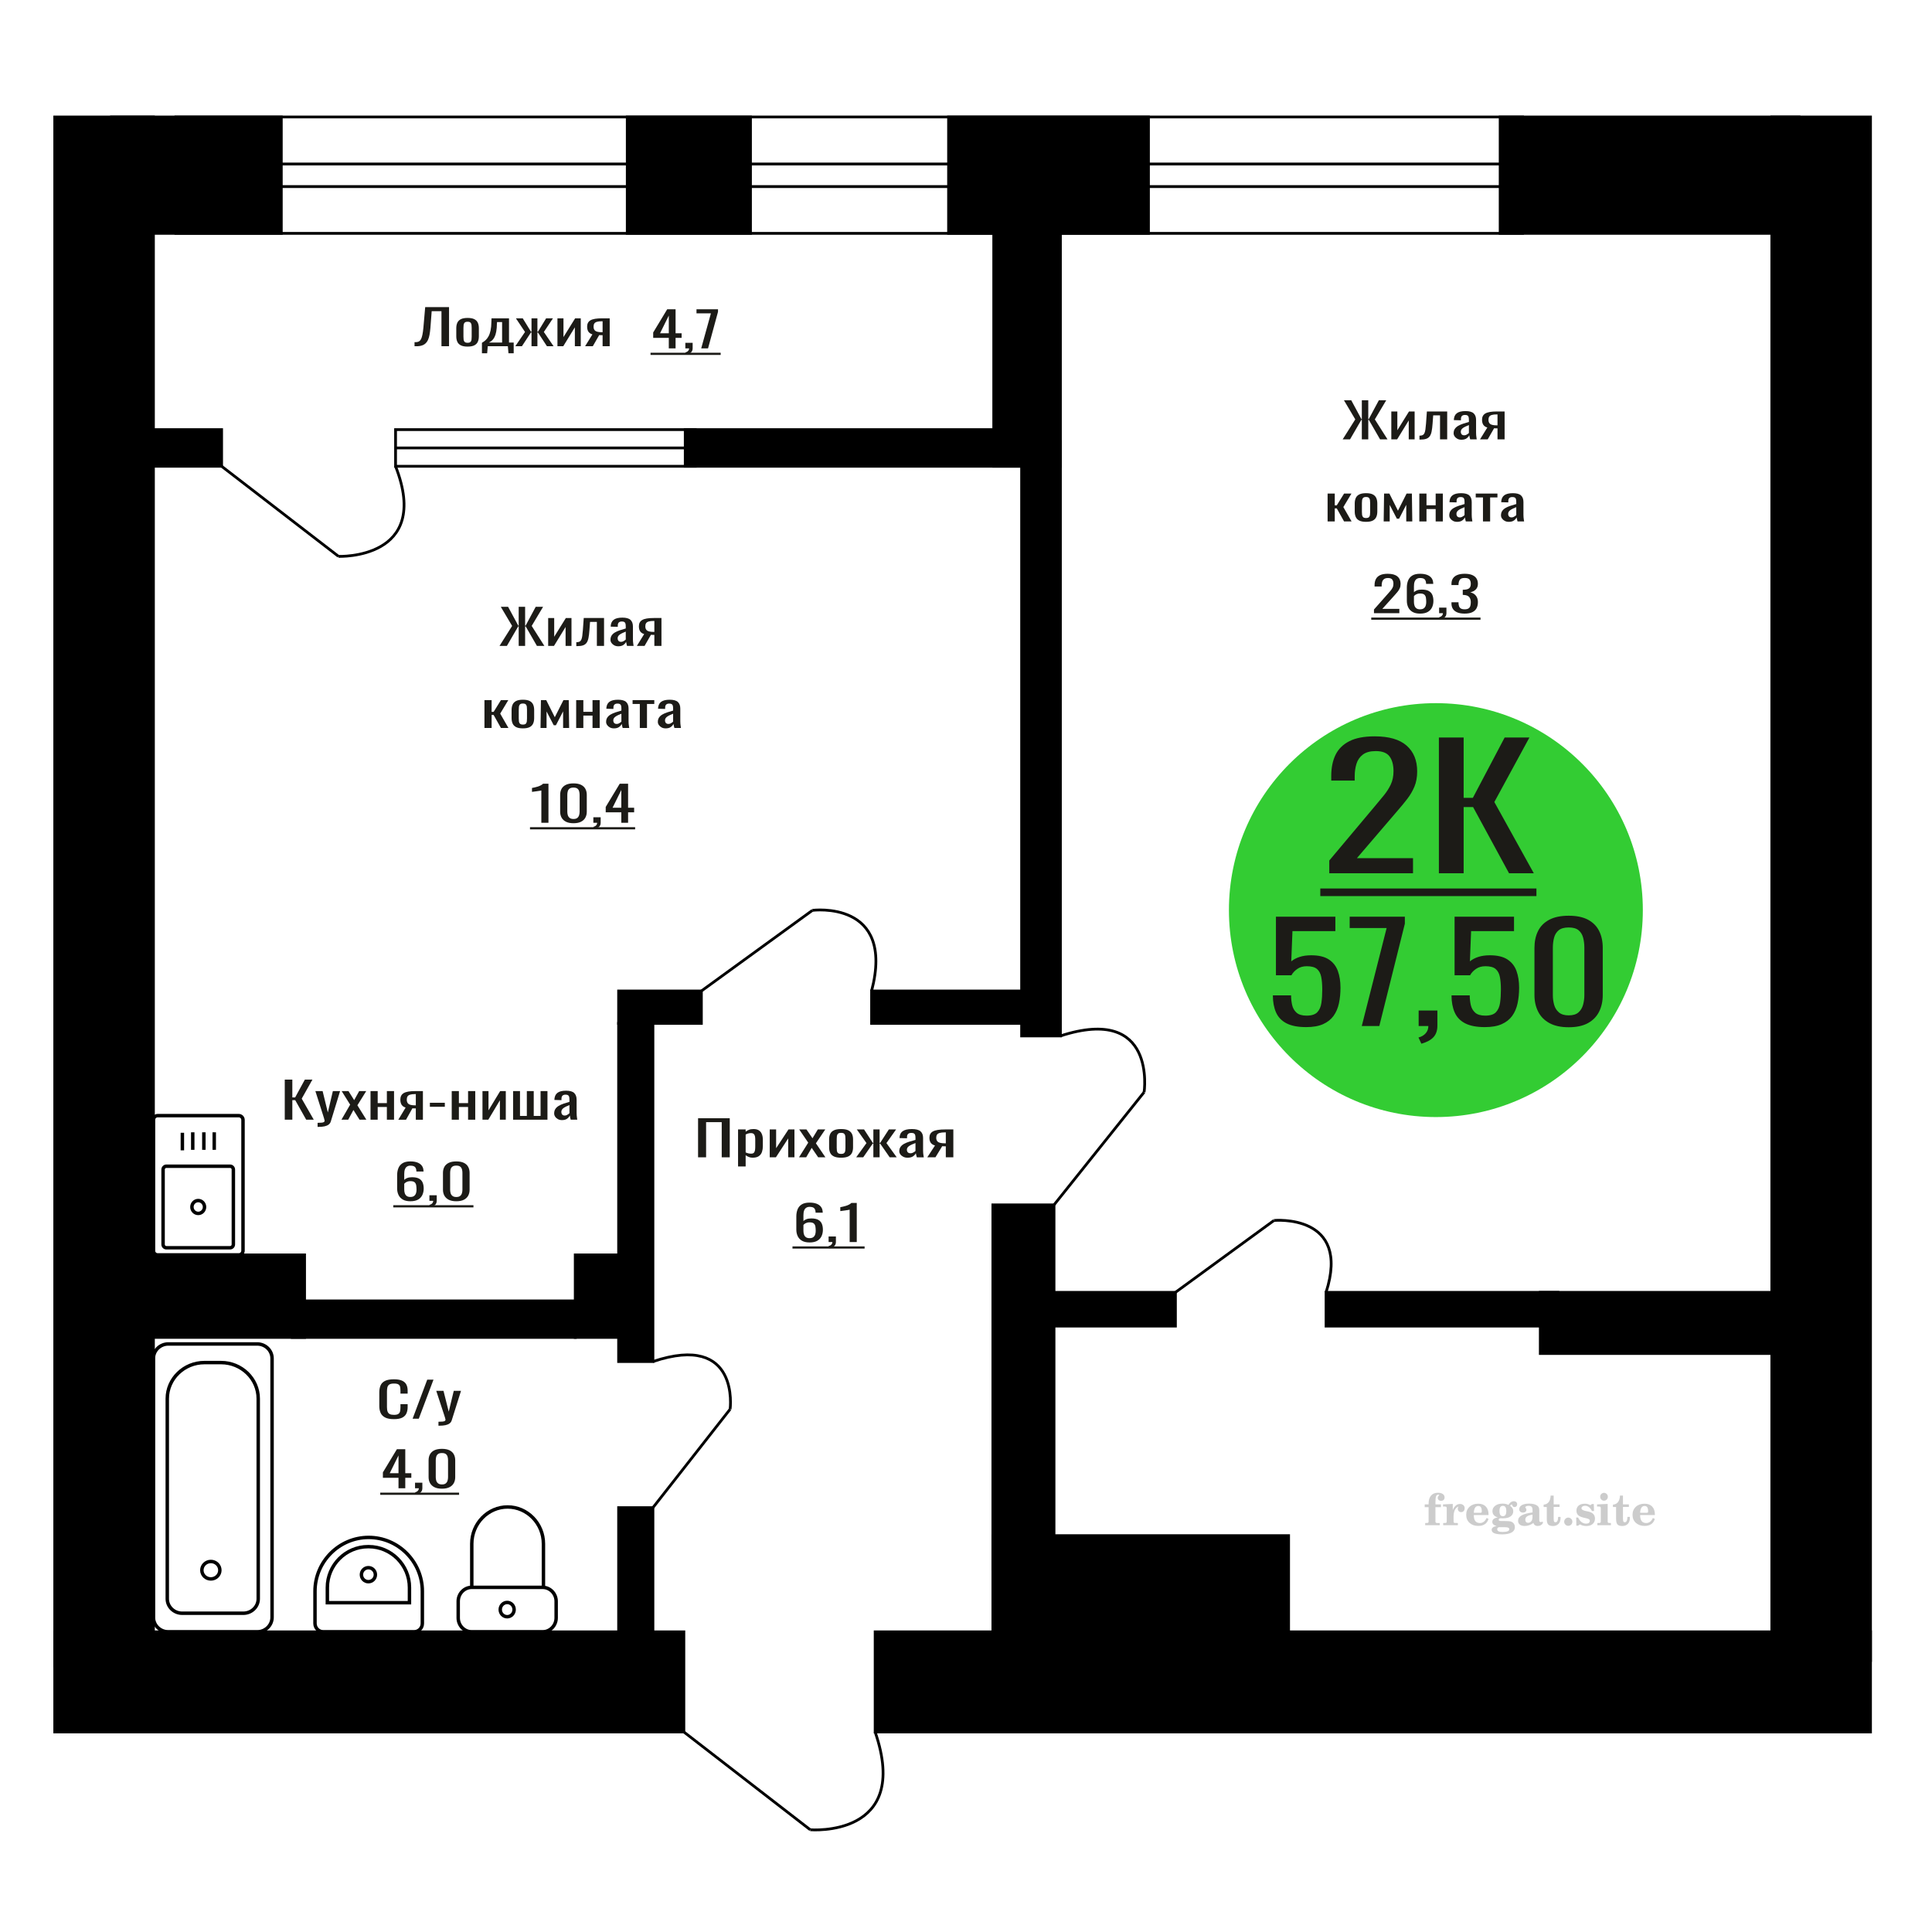 <?xml version="1.0" encoding="UTF-8"?>
<!DOCTYPE svg PUBLIC "-//W3C//DTD SVG 1.1//EN" "http://www.w3.org/Graphics/SVG/1.1/DTD/svg11.dtd">
<!-- Creator: CorelDRAW 2019 -->
<svg xmlns="http://www.w3.org/2000/svg" xml:space="preserve" width="140mm" height="140mm" version="1.1" style="shape-rendering:geometricPrecision; text-rendering:geometricPrecision; image-rendering:optimizeQuality; fill-rule:evenodd; clip-rule:evenodd"
viewBox="0 0 14000 14000"
 xmlns:xlink="http://www.w3.org/1999/xlink">
 <defs>
  <style type="text/css">
   <![CDATA[
    .str0 {stroke:black;stroke-width:25;stroke-miterlimit:22.926}
    .str1 {stroke:black;stroke-width:20;stroke-miterlimit:22.926}
    .fil1 {fill:none}
    .fil5 {fill:black}
    .fil2 {fill:#1C1B17}
    .fil3 {fill:#33CC33}
    .fil0 {fill:#1C1B17;fill-rule:nonzero}
    .fil4 {fill:#CCCCCC;fill-rule:nonzero}
   ]]>
  </style>
 </defs>
 <g id="Слой_x0020_1">
  <path class="fil0" d="M2854.64 10283.66c-27.88,0 -49.54,-4.2 -64.95,-12.59 -15.41,-8.39 -26.11,-19.69 -32.11,-33.9 -6,-14.22 -8.99,-30.06 -8.99,-47.54l0 -99.96c0,-19.11 2.99,-35.77 8.99,-49.99 6,-14.21 16.7,-25.22 32.11,-33.03 15.41,-7.8 37.07,-11.71 64.95,-11.71 24.65,0 44.19,3.27 58.63,9.79 14.43,6.53 24.82,15.85 31.14,27.96 6.33,12.12 9.49,26.68 9.49,43.69l0 22.37 -52.06 0 0 -19.92c0,-10.48 -0.72,-19.75 -2.18,-27.79 -1.47,-8.04 -5.45,-14.27 -11.93,-18.7 -6.49,-4.42 -17.35,-6.64 -32.6,-6.64 -15.57,0 -26.92,2.39 -34.05,7.17 -7.14,4.77 -11.76,11.53 -13.86,20.27 -2.12,8.74 -3.18,18.93 -3.18,30.58l0 112.2c0,14.22 1.63,25.46 4.87,33.73 3.25,8.28 8.59,14.16 16.05,17.65 7.46,3.5 17.53,5.25 30.17,5.25 14.92,0 25.62,-2.39 32.11,-7.17 6.49,-4.77 10.55,-11.36 12.16,-19.75 1.63,-8.38 2.44,-18.17 2.44,-29.36l0 -20.97 52.06 0 0 20.97c0,17.25 -2.92,32.45 -8.76,45.62 -5.84,13.16 -15.89,23.42 -30.16,30.76 -14.28,7.34 -34.38,11.01 -60.34,11.01z"/>
  <polygon id="1" class="fil0" points="2989.91,10280.51 3095.96,9997.39 3141.22,9997.39 3034.66,10280.51 "/>
  <path id="2" class="fil0" d="M3177.23 10331.19l0 -28.66c12.65,0 22.7,-0.41 30.16,-1.22 7.46,-0.82 12.81,-2.33 16.05,-4.55 3.24,-2.21 4.87,-5.3 4.87,-9.26 0,-2.1 -1.14,-6.76 -3.41,-13.98 -2.27,-7.22 -4.7,-14.91 -7.29,-23.07l-56.45 -171.97 52.55 0 37.96 151 36.48 -151 52.55 0 -67.14 213.21c-2.92,9.79 -8.28,17.54 -16.06,23.25 -7.78,5.71 -17.76,9.84 -29.91,12.41 -12.17,2.56 -26.85,3.84 -44.04,3.84l-6.32 0z"/>
  <path class="fil1 str0" d="M3418.67 11824.81l513.15 0c54.07,0 98.3,-45.48 98.3,-101.07l0 -120.16c0,-55.59 -44.23,-101.07 -98.3,-101.07l-513.15 0c-54.07,0 -98.31,45.48 -98.31,101.07l0 120.16c0,55.59 44.24,101.07 98.31,101.07zm0 -322.3l519.28 0 0 -315.54c0,-146.82 -116.83,-266.95 -259.63,-266.95l-0.01 0c-142.81,0 -259.64,120.13 -259.64,266.95l0 315.54zm256.57 212.88c27.79,0 50.32,-23.16 50.32,-51.73 0,-28.57 -22.53,-51.74 -50.32,-51.74 -27.79,0 -50.32,23.17 -50.32,51.74 0,28.57 22.53,51.73 50.32,51.73z"/>
  <path class="fil0" d="M2887.7 10784.42l0 -75.85 -113.1 0 0 -39.15 101.55 -168.12 60.64 0 0 174.07 43.81 0 0 33.2 -43.81 0 0 75.85 -49.09 0zm-63.53 -109.05l63.53 0 0 -128.63 -63.53 128.63z"/>
  <path id="1" class="fil0" d="M3015.24 10830.21l-8.18 -16.08c8.66,-2.1 15.48,-5.77 20.46,-11.01 4.97,-5.24 7.45,-11.48 7.45,-18.7l-27.43 0 0 -40.2 52.95 0 0 39.5c0,12.35 -3.69,22.2 -11.07,29.54 -7.38,7.34 -18.77,12.99 -34.18,16.95z"/>
  <path id="2" class="fil0" d="M3202.47 10787.57c-22.14,0 -40.35,-3.62 -54.63,-10.84 -14.28,-7.22 -24.86,-17.13 -31.76,-29.71 -6.9,-12.58 -10.36,-26.91 -10.36,-42.99l0 -121.99c0,-16.54 3.38,-31.05 10.11,-43.51 6.75,-12.47 17.25,-22.2 31.53,-29.19 14.28,-6.99 32.65,-10.49 55.11,-10.49 22.46,0 40.74,3.5 54.86,10.49 14.12,6.99 24.55,16.72 31.28,29.19 6.75,12.46 10.11,26.97 10.11,43.51l0 121.99c0,16.31 -3.44,30.76 -10.34,43.34 -6.9,12.58 -17.41,22.43 -31.52,29.54 -14.13,7.1 -32.25,10.66 -54.39,10.66zm0 -30.76c12.18,0 21.41,-2.57 27.68,-7.69 6.25,-5.13 10.58,-11.71 12.98,-19.75 2.41,-8.04 3.62,-16.37 3.62,-24.99l0 -122.69c0,-9.09 -1.13,-17.65 -3.37,-25.69 -2.25,-8.04 -6.5,-14.5 -12.75,-19.4 -6.27,-4.89 -15.65,-7.34 -28.16,-7.34 -12.52,0 -21.98,2.45 -28.4,7.34 -6.41,4.9 -10.75,11.36 -12.99,19.4 -2.25,8.04 -3.38,16.6 -3.38,25.69l0 122.69c0,8.62 1.21,16.95 3.61,24.99 2.41,8.04 6.9,14.62 13.48,19.75 6.58,5.12 15.81,7.69 27.68,7.69z"/>
  <polygon id="3" class="fil2" points="2755.35,10816.2 3326.64,10816.2 3326.64,10832.09 2755.35,10832.09 "/>
  <circle class="fil3" cx="10404.94" cy="6595" r="1499.65"/>
  <path class="fil0" d="M9465.56 7442.84c-60.05,0 -107.77,-9.13 -143.15,-27.4 -35.38,-18.26 -60.67,-44.67 -75.9,-79.24 -15.22,-34.57 -22.83,-75.66 -22.83,-123.27l132.05 0c0,23.48 2.47,46.47 7.4,68.97 4.94,22.51 15.43,41.09 31.48,55.77 16.03,14.67 40.52,22.01 73.43,22.01 36.19,0 62.11,-8.32 77.74,-24.95 15.63,-16.63 25.51,-39.13 29.62,-67.5 4.11,-28.37 6.17,-60.49 6.17,-96.36 0,-35.88 -2.47,-66.37 -7.41,-91.48 -4.93,-25.11 -15.22,-44.35 -30.85,-57.72 -15.63,-13.37 -40.32,-20.05 -74.05,-20.05 -27.15,0 -50.18,6.68 -69.1,20.05 -18.92,13.37 -32.91,28.54 -41.96,45.5l-112.31 0 0 -424.59 430.7 0 0 104.68 -310.98 0 -8.64 219.14c16.45,-13.7 36.8,-24.46 61.08,-32.28 24.27,-7.83 52.04,-11.74 83.3,-11.74 54.31,0 96.88,10.1 127.74,30.32 30.84,20.22 52.65,47.94 65.4,83.16 12.76,35.22 19.13,75.66 19.13,121.31 0,40.44 -3.71,78.1 -11.12,112.99 -7.39,34.9 -20.36,65.23 -38.86,90.99 -18.52,25.76 -43.81,45.82 -75.9,60.16 -32.08,14.35 -72.81,21.53 -122.18,21.53z"/>
  <polygon id="1" class="fil0" points="9867.88,7435.01 10048.07,6724.76 9780.26,6724.76 9780.26,6642.58 10180.12,6642.58 10180.12,6693.45 9995,7435.01 "/>
  <path id="2" class="fil0" d="M10299.81 7563.17l-20.97 -45c22.21,-5.87 39.69,-16.15 52.45,-30.82 12.75,-14.68 19.12,-32.12 19.12,-52.34l-70.34 0 0 -112.51 135.75 0 0 110.55c0,34.57 -9.46,62.13 -28.38,82.67 -18.93,20.55 -48.13,36.36 -87.63,47.45z"/>
  <path id="3" class="fil0" d="M10760.13 7442.84c-60.06,0 -107.78,-9.13 -143.15,-27.4 -35.38,-18.26 -60.67,-44.67 -75.9,-79.24 -15.22,-34.57 -22.83,-75.66 -22.83,-123.27l132.05 0c0,23.48 2.47,46.47 7.4,68.97 4.93,22.51 15.43,41.09 31.48,55.77 16.03,14.67 40.51,22.01 73.42,22.01 36.2,0 62.12,-8.32 77.75,-24.95 15.63,-16.63 25.51,-39.13 29.62,-67.5 4.11,-28.37 6.17,-60.49 6.17,-96.36 0,-35.88 -2.48,-66.37 -7.41,-91.48 -4.93,-25.11 -15.22,-44.35 -30.85,-57.72 -15.63,-13.37 -40.32,-20.05 -74.05,-20.05 -27.15,0 -50.18,6.68 -69.1,20.05 -18.93,13.37 -32.92,28.54 -41.96,45.5l-112.31 0 0 -424.59 430.7 0 0 104.68 -310.99 0 -8.64 219.14c16.45,-13.7 36.81,-24.46 61.08,-32.28 24.27,-7.83 52.05,-11.74 83.31,-11.74 54.31,0 96.88,10.1 127.73,30.32 30.85,20.22 52.66,47.94 65.41,83.16 12.75,35.22 19.13,75.66 19.13,121.31 0,40.44 -3.71,78.1 -11.12,112.99 -7.39,34.9 -20.36,65.23 -38.86,90.99 -18.52,25.76 -43.81,45.82 -75.91,60.16 -32.07,14.35 -72.81,21.53 -122.17,21.53z"/>
  <path id="4" class="fil0" d="M11367.31 7443.81c-56.77,0 -103.45,-10.1 -140.07,-30.32 -36.61,-20.22 -63.76,-47.94 -81.44,-83.16 -17.7,-35.22 -26.54,-75.33 -26.54,-120.33l0 -341.43c0,-46.31 8.64,-86.91 25.92,-121.8 17.27,-34.89 44.21,-62.12 80.83,-81.69 36.61,-19.57 83.71,-29.35 141.3,-29.35 57.6,0 104.48,9.78 140.69,29.35 36.2,19.57 62.93,46.8 80.21,81.69 17.29,34.89 25.91,75.49 25.91,121.8l0 341.43c0,45.65 -8.84,86.09 -26.52,121.31 -17.69,35.22 -44.63,62.77 -80.84,82.67 -36.2,19.89 -82.69,29.83 -139.45,29.83zm0 -86.09c31.27,0 54.92,-7.17 70.97,-21.52 16.03,-14.35 27.14,-32.77 33.31,-55.27 6.17,-22.5 9.26,-45.82 9.26,-69.95l0 -343.39c0,-25.44 -2.89,-49.4 -8.64,-71.91 -5.76,-22.5 -16.66,-40.6 -32.71,-54.29 -16.03,-13.7 -40.1,-20.55 -72.19,-20.55 -32.08,0 -56.35,6.85 -72.81,20.55 -16.45,13.69 -27.57,31.79 -33.32,54.29 -5.76,22.51 -8.64,46.47 -8.64,71.91l0 343.39c0,24.13 3.09,47.45 9.26,69.95 6.17,22.5 17.69,40.92 34.55,55.27 16.87,14.35 40.52,21.52 70.96,21.52z"/>
  <path class="fil0" d="M9632.47 6327.85l0 -92.28 327.22 -389.77c24.36,-29.14 46.86,-56.26 67.51,-81.35 20.64,-25.1 37.6,-51.61 50.82,-79.53 13.24,-27.93 19.86,-60.11 19.86,-96.54 0,-45.33 -9.52,-80.94 -28.58,-106.85 -19.06,-25.9 -52.42,-38.85 -100.08,-38.85 -40.24,0 -71.47,8.5 -93.71,25.5 -22.24,16.99 -37.6,39.26 -46.06,66.78 -8.48,27.52 -12.72,57.07 -12.72,88.64l0 32.78 -169.96 0 0 -34c0,-59.09 10.32,-109.89 30.98,-152.38 20.64,-42.5 54,-75.49 100.08,-98.96 46.06,-23.48 107.21,-35.22 183.45,-35.22 103.78,0 181.08,22.47 231.92,67.39 50.82,44.93 76.24,107.06 76.24,186.39 0,42.09 -6.62,78.92 -19.86,110.49 -13.24,31.57 -30.44,61.12 -51.62,88.64 -21.18,27.52 -44.48,55.86 -69.9,85l-295.44 344.84 406.64 0 0 109.28 -606.79 0z"/>
  <polygon id="1" class="fil0" points="10426.69,6327.85 10426.69,5344.32 10606.17,5344.32 10606.17,5781.45 10672.89,5781.45 10903.22,5344.32 11082.7,5344.32 10828.56,5811.8 11114.47,6327.85 10934.98,6327.85 10674.48,5848.23 10606.17,5848.23 10606.17,6327.85 "/>
  <polygon id="2" class="fil2" points="9567.35,6438.23 11133.53,6438.23 11133.53,6493.42 9567.35,6493.42 "/>
  <path class="fil4" d="M10324.02 10921.48l0 -20 28.15 0 0 -6.35c0,-24.71 5.87,-43.87 17.67,-57.58 11.8,-13.7 28.37,-20.53 49.64,-20.53 14.92,0 26.72,3.07 35.45,9.16 8.74,6.08 13.13,14.28 13.13,24.6 0,7.68 -2.33,13.71 -6.99,18.1 -4.65,4.39 -11.11,6.56 -19.42,6.56 -6.82,0 -12.38,-2.01 -16.67,-6.03 -4.28,-4.02 -6.45,-9.21 -6.45,-15.5 0,-6.62 2.96,-12.49 8.94,-17.68 1.22,-1.22 1.85,-2.01 1.85,-2.33 0,-1.11 -0.53,-1.96 -1.53,-2.43 -1.06,-0.53 -2.75,-0.8 -5.13,-0.8 -7.89,0 -13.34,4.03 -16.36,12.02 -3.07,7.99 -4.6,24.23 -4.6,48.73l0 10.06 39.95 0 0 20 -39.95 0 0 102.87c0,4.66 0.95,7.83 2.91,9.52 1.96,1.7 5.72,2.54 11.27,2.54l16.94 0 0 15.88 -105.41 0 0 -15.88 13.91 -0.31c4.24,-0.21 7.09,-1.11 8.63,-2.81 1.48,-1.64 2.22,-4.6 2.22,-8.94l0 -102.87 -28.15 0z"/>
  <path id="1" class="fil4" d="M10457.9 11052.29l0 -15.88 14.87 -0.31c4.34,-0.32 7.25,-1.27 8.68,-2.86 1.43,-1.59 2.17,-4.55 2.17,-8.89l0 -95.04c0,-5.08 -1.11,-8.47 -3.39,-10.11 -2.27,-1.64 -6.98,-2.48 -14.13,-2.48 -0.95,0 -2.48,0.05 -4.6,0.16 -2.12,0.1 -3.7,0.15 -4.87,0.15l0 -15.55 70.75 -3.5 0 43.71c6.25,-14.34 13.65,-25.18 22.39,-32.49 8.67,-7.25 18.46,-10.9 29.42,-10.9 10.16,0 18.41,2.86 24.76,8.52 6.35,5.72 9.53,12.97 9.53,21.86 0,8.67 -2.33,15.61 -7.04,20.85 -4.71,5.23 -10.9,7.83 -18.57,7.83 -7.15,0 -12.97,-2.28 -17.47,-6.88 -4.49,-4.61 -6.77,-10.59 -6.77,-17.94 0,-2.91 0.48,-5.56 1.43,-8.04 0.9,-2.49 2.38,-4.87 4.34,-7.15 -11.8,3.81 -20.75,12.01 -26.94,24.5 -6.19,12.49 -9.31,28.79 -9.31,48.84l0 33.66c0,4.34 0.74,7.3 2.22,8.94 1.54,1.7 4.39,2.6 8.63,2.81l20.27 0.31 0 15.88 -106.37 0z"/>
  <path id="2" class="fil4" d="M10772.28 10999.9l13.97 6.67c-4.97,16.62 -13.65,29.26 -26.09,37.89 -12.48,8.62 -28.31,12.91 -47.51,12.91 -26.36,0 -47.58,-7.41 -63.77,-22.17 -16.14,-14.77 -24.23,-34.13 -24.23,-58.1 0,-23.92 8.04,-43.4 24.07,-58.32 16.09,-14.92 37.1,-22.38 63.03,-22.38 23.65,0 42.01,6.82 55.14,20.53 13.12,13.65 19.68,32.86 19.68,57.52l0 4.18 -106.68 0 0 2.17c0,18.36 3.7,32.23 11.06,41.59 7.41,9.37 18.41,14.02 32.97,14.02 10.63,0 20,-3.06 28.04,-9.2 8.1,-6.14 14.87,-15.24 20.32,-27.31zm-92.39 -37.78l48.79 0c3.33,0 5.66,-0.74 6.98,-2.17 1.33,-1.43 2.02,-4.07 2.02,-7.94 0,-13.65 -2.07,-23.6 -6.14,-29.79 -4.08,-6.19 -10.48,-9.31 -19.26,-9.31 -10.11,0 -17.84,4.07 -23.18,12.17 -5.29,8.15 -8.36,20.48 -9.21,37.04z"/>
  <path id="3" class="fil4" d="M10844.88 11058.06c-10.26,-2.59 -17.99,-6.41 -23.23,-11.54 -5.23,-5.13 -7.83,-11.43 -7.83,-19 0,-8.36 3.44,-15.24 10.37,-20.69 6.94,-5.39 16.94,-9.1 29.96,-11.06 -12.81,-3.43 -22.55,-9.04 -29.27,-16.93 -6.72,-7.83 -10.1,-17.41 -10.1,-28.68 0,-16.09 6.82,-29.21 20.47,-39.26 13.66,-10.11 31.49,-15.14 53.5,-15.14 7.78,0 15.08,0.8 22.02,2.33 6.93,1.54 13.65,3.86 20.16,6.93l5.45 -7.88c4.23,-6.03 9.31,-10.64 15.18,-13.92 5.88,-3.28 12.02,-4.92 18.42,-4.92 7.04,0 12.75,2.01 17.2,6.03 4.44,4.08 6.67,9.26 6.67,15.56 0,6.19 -1.7,11.27 -5.14,15.13 -3.38,3.87 -7.83,5.82 -13.28,5.82 -3.76,0 -6.93,-0.79 -9.63,-2.38 -2.7,-1.64 -4.87,-4.07 -6.51,-7.35 -0.63,-1.27 -1,-2.81 -1.22,-4.66 -0.31,-2.59 -1.43,-3.91 -3.28,-4.02 -1.85,0 -3.91,0.9 -6.19,2.7 -2.27,1.8 -4.13,4.07 -5.55,6.82 7.83,5.4 13.54,11.17 17.14,17.36 3.6,6.25 5.4,13.39 5.4,21.43 0,16.14 -6.56,28.79 -19.63,37.94 -13.07,9.16 -31.23,13.76 -54.46,13.76 -1.95,0 -4.71,-0.1 -8.25,-0.32 -3.49,-0.21 -6.03,-0.31 -7.57,-0.31 -4.87,0 -8.68,0.9 -11.37,2.75 -2.76,1.8 -4.13,4.29 -4.13,7.46 0,3.65 1.21,6.19 3.65,7.62 2.43,1.43 6.67,2.17 12.75,2.17l23.02 0c12.07,0 22.6,0.37 31.54,1.16 8.99,0.8 15.13,1.8 18.57,3.02 8.68,3.12 15.45,8.26 20.32,15.5 4.87,7.25 7.31,15.62 7.31,25.09 0,16.72 -7.94,29.58 -23.82,38.57 -15.87,9 -38.63,13.5 -68.31,13.5 -25.24,0 -44.24,-2.75 -56.99,-8.2 -12.76,-5.51 -19.16,-13.66 -19.16,-24.5 0,-7.15 3.12,-13.08 9.31,-17.89 6.19,-4.82 15.03,-8.15 26.51,-10zm15.62 8.84c-4.03,1.64 -6.88,3.54 -8.58,5.66 -1.69,2.11 -2.54,4.87 -2.54,8.31 0,6.93 3.02,12.06 9,15.34 5.98,3.33 15.29,4.98 27.94,4.98 17.14,0 29.84,-1.59 38.05,-4.71 8.2,-3.18 12.33,-8.05 12.33,-14.72 0,-5.23 -2.23,-9.04 -6.67,-11.37 -4.45,-2.33 -12.07,-3.49 -22.86,-3.49l-46.67 0zm5.39 -117.59c0,13.07 1.96,22.6 5.88,28.58 3.97,5.98 10.1,8.99 18.52,8.99 8.46,0 14.71,-3.01 18.78,-9.1 4.02,-6.03 6.04,-15.5 6.04,-28.47 0,-12.7 -2.02,-22.12 -6.04,-28.2 -4.07,-6.09 -10.32,-9.16 -18.78,-9.16 -8.42,0 -14.55,3.07 -18.52,9.16 -3.92,6.08 -5.88,15.5 -5.88,28.2z"/>
  <path id="4" class="fil4" d="M11105.02 10975.45c-18.79,3.02 -32.17,7.47 -40.11,13.34 -7.99,5.87 -11.96,14.13 -11.96,24.82 0,6.51 1.8,11.64 5.34,15.5 3.55,3.81 8.37,5.72 14.35,5.72 9.78,0 17.67,-3.65 23.54,-10.96 5.88,-7.3 8.84,-17.3 8.84,-30l0 -18.42zm49.21 40.22c0,5.08 0.9,8.68 2.7,10.85 1.8,2.17 4.76,3.23 8.79,3.23 1.85,0 3.96,-0.53 6.35,-1.64 2.38,-1.06 3.86,-1.59 4.49,-1.59 1.22,0 2.23,0.37 2.97,1.22 0.68,0.84 1.06,2.01 1.06,3.59 0,6.62 -3.76,12.65 -11.33,18.16 -7.57,5.45 -16.61,8.2 -27.15,8.2 -7.88,0 -14.6,-2.07 -20.16,-6.25 -5.61,-4.18 -8.89,-9.57 -9.94,-16.14 -8.68,7.09 -18.53,12.6 -29.53,16.51 -11.01,3.92 -22.33,5.88 -34.03,5.88 -15.18,0 -26.99,-3.28 -35.35,-9.9 -8.36,-6.61 -12.54,-15.93 -12.54,-27.94 0,-15.98 8.42,-28.84 25.19,-38.47 16.78,-9.68 43.34,-16.93 79.59,-21.8l0 -17.25c0,-11.17 -2.22,-19.05 -6.67,-23.71 -4.44,-4.65 -11.85,-6.98 -22.17,-6.98 -6.72,0 -12.38,1.11 -16.94,3.33 -4.6,2.22 -6.93,4.82 -6.93,7.67 0,0.74 1.38,2.86 4.13,6.41 2.75,3.49 4.13,7.41 4.13,11.8 0,5.98 -2.33,10.79 -7.04,14.5 -4.71,3.65 -10.85,5.5 -18.36,5.5 -7.68,0 -14.03,-2.22 -19.11,-6.67 -5.02,-4.44 -7.56,-10 -7.56,-16.72 0,-13.23 6.35,-23.49 19.05,-30.8 12.75,-7.25 30.69,-10.9 53.97,-10.9 13.02,0 24.45,1.33 34.35,3.97 9.84,2.59 17.99,6.51 24.39,11.64 5.08,3.97 8.63,8.42 10.64,13.44 2.01,4.98 3.01,12.65 3.01,22.97l0 67.89z"/>
  <path id="5" class="fil4" d="M11308.07 10992.28c0,0.74 0.1,1.85 0.26,3.34 0.16,1.48 0.21,2.59 0.21,3.33 0,18.57 -4.92,33.07 -14.76,43.5 -9.9,10.37 -23.6,15.56 -41.12,15.56 -15.98,0 -27.36,-3.76 -34.08,-11.33 -6.72,-7.51 -10.05,-20.8 -10.05,-39.85l0 -86.62 -22.86 0 0 -17.04c15.72,-1 27.94,-7.14 36.62,-18.31 8.68,-11.16 13.44,-26.93 14.29,-47.2l21.8 0 0 63.82 42.86 0 0 18.73 -42.86 0 0 84.14c0,10.74 1,17.88 2.96,21.38 1.96,3.54 5.4,5.29 10.37,5.29 6.09,0 10.69,-3.23 13.87,-9.63 3.12,-6.41 4.87,-16.09 5.18,-29.11l17.31 0z"/>
  <path id="6" class="fil4" d="M11364.21 10997.04c8.05,0 15.03,2.92 20.91,8.79 5.87,5.82 8.83,12.8 8.83,20.95 0,8.21 -2.91,15.24 -8.78,21.12 -5.82,5.87 -12.81,8.84 -20.96,8.84 -8.09,0 -15.02,-2.97 -20.85,-8.84 -5.87,-5.88 -8.78,-12.91 -8.78,-21.12 0,-8.04 2.96,-15.02 8.84,-20.9 5.87,-5.87 12.8,-8.84 20.79,-8.84z"/>
  <path id="7" class="fil4" d="M11421.89 10996.41l13.71 0c6.51,14.39 14.76,25.4 24.76,33.02 10.06,7.62 21.22,11.43 33.61,11.43 8.09,0 14.49,-1.8 19.2,-5.34 4.77,-3.6 7.15,-8.37 7.15,-14.4 0,-5.4 -2.07,-9.52 -6.25,-12.43 -4.18,-2.91 -13.07,-5.77 -26.72,-8.58 -23.44,-4.49 -39.95,-10.84 -49.53,-18.94 -9.58,-8.1 -14.34,-19.42 -14.34,-33.97 0,-16.14 5.34,-28.63 16.03,-37.47 10.69,-8.89 25.88,-13.33 45.51,-13.33 7.3,0 14.29,0.9 20.8,2.75 6.56,1.85 12.54,4.5 17.94,7.99l12.43 -8.52 13.07 0 1.54 50.8 -14.92 0c-5.56,-11.91 -12.76,-21.27 -21.54,-27.99 -8.79,-6.72 -18.21,-10.11 -28.31,-10.11 -7.68,0 -13.92,1.69 -18.73,5.13 -4.87,3.44 -7.31,7.73 -7.31,12.91 0,9.85 12.54,16.99 37.57,21.44 3.02,0.52 5.35,0.95 6.99,1.27 17.67,3.28 31.01,9.26 39.9,17.93 8.89,8.68 13.33,19.95 13.33,33.77 0,16.66 -5.61,29.84 -16.82,39.58 -11.22,9.79 -26.52,14.66 -45.94,14.66 -8.67,0 -16.93,-1.01 -24.66,-3.07 -7.77,-2.07 -14.76,-5.03 -21.11,-8.95l-13.65 9.48 -12.75 0 -0.96 -59.06z"/>
  <path id="8" class="fil4" d="M11595.51 10845.91c0,-7.88 2.7,-14.55 8.15,-20 5.45,-5.5 12.01,-8.25 19.79,-8.25 7.46,0 13.92,2.75 19.42,8.31 5.45,5.55 8.2,12.17 8.2,19.94 0,7.78 -2.7,14.45 -8.15,20.11 -5.45,5.67 -11.9,8.47 -19.47,8.47 -7.78,0 -14.34,-2.75 -19.79,-8.31 -5.45,-5.55 -8.15,-12.27 -8.15,-20.27zm54.29 178.39c0,4.44 0.74,7.51 2.17,9.1 1.48,1.59 4.39,2.49 8.73,2.7l12.6 0.31 0 15.88 -98.11 0 0 -15.88 13.81 -0.31c4.29,-0.21 7.2,-1.11 8.68,-2.81 1.53,-1.64 2.28,-4.65 2.28,-8.99l0 -95.04c0,-5.03 -1.12,-8.42 -3.39,-10.06 -2.28,-1.64 -6.93,-2.48 -13.97,-2.48 -0.95,0 -2.44,0.05 -4.61,0.16 -2.11,0.1 -3.75,0.15 -5.02,0.15l0 -15.55 76.83 -3.5 0 126.32z"/>
  <path id="9" class="fil4" d="M11810.36 10992.28c0,0.74 0.1,1.85 0.26,3.34 0.16,1.48 0.21,2.59 0.21,3.33 0,18.57 -4.92,33.07 -14.76,43.5 -9.9,10.37 -23.6,15.56 -41.12,15.56 -15.98,0 -27.36,-3.76 -34.08,-11.33 -6.72,-7.51 -10.05,-20.8 -10.05,-39.85l0 -86.62 -22.86 0 0 -17.04c15.72,-1 27.94,-7.14 36.62,-18.31 8.68,-11.16 13.44,-26.93 14.29,-47.2l21.8 0 0 63.82 42.86 0 0 18.73 -42.86 0 0 84.14c0,10.74 1,17.88 2.96,21.38 1.96,3.54 5.4,5.29 10.37,5.29 6.09,0 10.69,-3.23 13.87,-9.63 3.12,-6.41 4.87,-16.09 5.18,-29.11l17.31 0z"/>
  <path id="10" class="fil4" d="M11977.52 10999.9l13.97 6.67c-4.97,16.62 -13.65,29.26 -26.09,37.89 -12.48,8.62 -28.31,12.91 -47.51,12.91 -26.36,0 -47.58,-7.41 -63.77,-22.17 -16.14,-14.77 -24.23,-34.13 -24.23,-58.1 0,-23.92 8.04,-43.4 24.07,-58.32 16.09,-14.92 37.1,-22.38 63.03,-22.38 23.65,0 42.01,6.82 55.14,20.53 13.12,13.65 19.68,32.86 19.68,57.52l0 4.18 -106.68 0 0 2.17c0,18.36 3.7,32.23 11.06,41.59 7.41,9.37 18.41,14.02 32.97,14.02 10.63,0 20,-3.06 28.04,-9.2 8.1,-6.14 14.87,-15.24 20.32,-27.31zm-92.39 -37.78l48.79 0c3.33,0 5.66,-0.74 6.98,-2.17 1.33,-1.43 2.02,-4.07 2.02,-7.94 0,-13.65 -2.07,-23.6 -6.14,-29.79 -4.08,-6.19 -10.48,-9.31 -19.26,-9.31 -10.11,0 -17.84,4.07 -23.18,12.17 -5.29,8.15 -8.36,20.48 -9.21,37.04z"/>
  <polygon class="fil0" points="2063.49,8113.81 2063.49,7823.15 2118.35,7823.15 2118.35,7952.33 2138.74,7952.33 2209.14,7823.15 2264,7823.15 2186.31,7961.3 2273.7,8113.81 2218.85,8113.81 2139.23,7972.07 2118.35,7972.07 2118.35,8113.81 "/>
  <path id="1" class="fil0" d="M2301.38 8165.84l0 -29.42c12.62,0 22.65,-0.42 30.1,-1.26 7.45,-0.84 12.79,-2.39 16.02,-4.66 3.24,-2.28 4.86,-5.45 4.86,-9.51 0,-2.16 -1.14,-6.94 -3.41,-14.36 -2.26,-7.41 -4.68,-15.31 -7.28,-23.68l-56.31 -176.55 52.43 0 37.87 155.02 36.41 -155.02 52.44 0 -67 218.89c-2.91,10.05 -8.25,18 -16.02,23.87 -7.78,5.86 -17.72,10.1 -29.86,12.73 -12.14,2.64 -26.79,3.95 -43.94,3.95l-6.31 0z"/>
  <polygon id="2" class="fil0" points="2474.22,8113.81 2537.34,8004.72 2475.68,7906.4 2525.2,7906.4 2566.47,7972.07 2602.88,7906.4 2653.86,7906.4 2589.77,8009.39 2654.83,8113.81 2605.31,8113.81 2561.12,8043.48 2523.25,8113.81 "/>
  <polygon id="3" class="fil0" points="2684.94,8113.81 2684.94,7906.4 2736.88,7906.4 2736.88,7993.6 2803.39,7993.6 2803.39,7906.4 2855.34,7906.4 2855.34,8113.81 2803.39,8113.81 2803.39,8021.59 2736.88,8021.59 2736.88,8113.81 "/>
  <path id="4" class="fil0" d="M2886.42 8113.81l52.91 -87.92c-9.06,-2.63 -16.42,-6.57 -22.09,-11.84 -5.65,-5.26 -9.78,-11.72 -12.38,-19.37 -2.58,-7.66 -3.88,-16.27 -3.88,-25.84 0,-11.01 1.95,-20.46 5.83,-28.35 3.88,-7.89 10.04,-14.35 18.45,-19.38 8.42,-5.02 19.58,-8.73 33.5,-11.12 13.91,-2.39 31.07,-3.59 51.46,-3.59l54.37 0 0 207.41 -51.45 0 0 -81.82c-5.18,0 -9.55,-0.06 -13.11,-0.17 -3.56,-0.12 -7.46,-0.3 -11.66,-0.54l-46.13 82.53 -55.82 0zm120.89 -104.06c0.65,0 1.7,0 3.15,0 1.46,0 2.35,0 2.68,0l0 -81.46c-0.33,0 -1.22,0 -2.68,0 -1.45,0 -2.34,0 -2.67,0 -15.22,0 -27.27,1.38 -36.17,4.13 -8.89,2.75 -15.13,7.05 -18.69,12.91 -3.56,5.87 -5.34,13.7 -5.34,23.51 0,13.63 4.12,23.8 12.38,30.5 8.25,6.7 24.04,10.17 47.34,10.41z"/>
  <polygon id="5" class="fil0" points="3115.09,8020.15 3115.09,7991.09 3223.35,7991.09 3223.35,8020.15 "/>
  <polygon id="6" class="fil0" points="3273.37,8113.81 3273.37,7906.4 3325.31,7906.4 3325.31,7993.6 3391.82,7993.6 3391.82,7906.4 3443.78,7906.4 3443.78,8113.81 3391.82,8113.81 3391.82,8021.59 3325.31,8021.59 3325.31,8113.81 "/>
  <polygon id="7" class="fil0" points="3496.22,8113.81 3496.22,7906.4 3539.91,7906.4 3539.91,8045.99 3624.38,7906.4 3665.16,7906.4 3665.16,8113.81 3622.45,8113.81 3622.45,7973.14 3538.46,8113.81 "/>
  <polygon id="8" class="fil0" points="3718.09,8113.81 3718.09,7906.4 3768.1,7906.4 3768.1,8086.54 3817.62,8086.54 3817.62,7906.4 3867.62,7906.4 3867.62,8086.54 3917.14,8086.54 3917.14,7906.4 3967.15,7906.4 3967.15,8113.81 "/>
  <path id="9" class="fil0" d="M4072.03 8116.68c-11.01,0 -20.71,-2.33 -29.13,-7 -8.42,-4.66 -15.06,-10.64 -19.92,-17.94 -4.84,-7.3 -7.27,-15.01 -7.27,-23.14 0,-12.92 2.9,-23.81 8.74,-32.66 5.83,-8.85 13.84,-16.33 24.02,-22.43 10.21,-6.1 22.02,-11.42 35.45,-15.96 13.44,-4.55 27.59,-8.98 42.49,-13.28l0 -14.71c0,-8.38 -0.65,-15.31 -1.95,-20.82 -1.3,-5.5 -3.97,-9.63 -8.01,-12.38 -4.05,-2.75 -10.12,-4.12 -18.21,-4.12 -7.12,0 -12.87,1.19 -17.23,3.59 -4.37,2.39 -7.53,5.8 -9.47,10.22 -1.95,4.43 -2.92,9.63 -2.92,15.61l0 10.41 -51.45 -1.44c0.65,-22.96 7.76,-39.89 21.36,-50.77 13.58,-10.89 34.62,-16.33 63.12,-16.33 27.83,0 47.57,5.62 59.22,16.87 11.66,11.24 17.48,27.51 17.48,48.8l0 94.73c0,6.46 0.24,12.68 0.73,18.66 0.48,5.98 1.13,11.54 1.94,16.69 0.8,5.14 1.53,9.98 2.18,14.53l-47.58 0c-0.96,-3.83 -2.18,-8.67 -3.64,-14.53 -1.45,-5.86 -2.5,-11.19 -3.15,-15.97 -3.24,8.13 -9.47,15.73 -18.69,22.78 -9.22,7.06 -21.93,10.59 -38.11,10.59zm20.39 -33.01c5.18,0 10.02,-1.08 14.56,-3.23 4.53,-2.16 8.57,-4.61 12.13,-7.36 3.57,-2.75 6,-4.96 7.3,-6.64l0 -58.85c-8.1,3.35 -15.71,6.7 -22.83,10.05 -7.12,3.35 -13.35,6.88 -18.68,10.59 -5.35,3.7 -9.56,7.89 -12.63,12.56 -3.08,4.66 -4.61,9.98 -4.61,15.96 0,8.38 2.1,14.96 6.3,19.74 4.21,4.79 10.37,7.18 18.46,7.18z"/>
  <polygon class="fil0" points="5058.47,8386.34 5058.47,8103.22 5288.02,8103.22 5288.02,8386.34 5229.85,8386.34 5229.85,8131.53 5116.63,8131.53 5116.63,8386.34 "/>
  <path id="1" class="fil0" d="M5348.23 8452.75l0 -268.44 55.07 0 0 16.08c6.52,-5.13 14.42,-9.55 23.68,-13.28 9.26,-3.73 20.24,-5.59 32.94,-5.59 15.44,0 27.71,2.73 36.79,8.21 9.1,5.48 15.88,12.35 20.34,20.62 4.46,8.27 7.38,16.66 8.75,25.17 1.37,8.5 2.06,15.78 2.06,21.84l0 48.94c0,14.21 -2.06,27.67 -6.17,40.37 -4.12,12.7 -11.59,22.95 -22.4,30.76 -10.81,7.8 -25.99,11.71 -45.54,11.71 -10.65,0 -20.07,-1.81 -28.32,-5.42 -8.23,-3.61 -15.61,-7.75 -22.13,-12.41l0 81.44 -55.07 0zm94.71 -92.97c9.6,0 16.46,-2.39 20.58,-7.17 4.13,-4.78 6.69,-11.24 7.72,-19.4 1.03,-8.15 1.55,-17.13 1.55,-26.91l0 -48.94c0,-8.39 -0.7,-16.13 -2.06,-23.24 -1.37,-7.11 -4.29,-12.76 -8.75,-16.95 -4.46,-4.2 -11.5,-6.29 -21.1,-6.29 -7.2,0 -14.06,1.04 -20.59,3.14 -6.52,2.1 -12.18,4.55 -16.99,7.34l0 129.33c5.15,2.56 10.98,4.72 17.51,6.46 6.52,1.75 13.9,2.63 22.13,2.63z"/>
  <polygon id="2" class="fil0" points="5577.78,8386.34 5577.78,8184.31 5624.1,8184.31 5624.1,8320.28 5713.66,8184.31 5756.89,8184.31 5756.89,8386.34 5711.6,8386.34 5711.6,8249.32 5622.55,8386.34 "/>
  <polygon id="3" class="fil0" points="5789.84,8386.34 5856.74,8280.08 5791.38,8184.31 5843.88,8184.31 5887.63,8248.28 5926.23,8184.31 5980.27,8184.31 5912.33,8284.63 5981.3,8386.34 5928.8,8386.34 5881.96,8317.83 5841.82,8386.34 "/>
  <path id="4" class="fil0" d="M6095.05 8389.14c-21.96,0 -39.29,-3.03 -51.98,-9.09 -12.69,-6.06 -21.71,-14.68 -27.02,-25.87 -5.32,-11.18 -7.98,-24.35 -7.98,-39.49l0 -58.72c0,-15.15 2.66,-28.32 7.98,-39.5 5.31,-11.19 14.33,-19.81 27.02,-25.87 12.69,-6.06 30.02,-9.08 51.98,-9.08 21.95,0 39.2,3.02 51.73,9.08 12.51,6.06 21.44,14.68 26.75,25.87 5.33,11.18 7.98,24.35 7.98,39.5l0 58.72c0,15.14 -2.65,28.31 -7.98,39.49 -5.31,11.19 -14.24,19.81 -26.75,25.87 -12.53,6.06 -29.78,9.09 -51.73,9.09zm0 -27.62c10.63,0 18.09,-2.09 22.38,-6.29 4.3,-4.19 6.86,-9.73 7.73,-16.6 0.85,-6.87 1.28,-14.04 1.28,-21.5l0 -63.26c0,-7.69 -0.43,-14.92 -1.28,-21.67 -0.87,-6.76 -3.43,-12.29 -7.73,-16.61 -4.29,-4.31 -11.75,-6.46 -22.38,-6.46 -10.63,0 -18.19,2.15 -22.65,6.46 -4.46,4.32 -7.11,9.85 -7.98,16.61 -0.85,6.75 -1.28,13.98 -1.28,21.67l0 63.26c0,7.46 0.43,14.63 1.28,21.5 0.87,6.87 3.52,12.41 7.98,16.6 4.46,4.2 12.02,6.29 22.65,6.29z"/>
  <polygon id="5" class="fil0" points="6204.16,8386.34 6278.79,8283.23 6208.78,8184.31 6261.29,8184.31 6324.59,8281.48 6328.7,8281.48 6328.7,8184.31 6374,8184.31 6374,8281.48 6378.12,8281.48 6440.91,8184.31 6493.4,8184.31 6423.41,8283.23 6498.04,8386.34 6447.09,8386.34 6378.12,8287.07 6374,8287.07 6374,8386.34 6328.7,8386.34 6328.7,8287.07 6324.08,8287.07 6255.11,8386.34 "/>
  <path id="6" class="fil0" d="M6576.27 8389.14c-11.67,0 -21.97,-2.28 -30.89,-6.82 -8.91,-4.54 -15.95,-10.37 -21.1,-17.48 -5.14,-7.1 -7.72,-14.62 -7.72,-22.54 0,-12.58 3.1,-23.19 9.27,-31.81 6.18,-8.62 14.66,-15.9 25.47,-21.84 10.81,-5.95 23.34,-11.13 37.58,-15.56 14.24,-4.43 29.24,-8.74 45.03,-12.93l0 -14.33c0,-8.16 -0.68,-14.91 -2.06,-20.27 -1.37,-5.36 -4.2,-9.38 -8.49,-12.06 -4.3,-2.68 -10.72,-4.02 -19.3,-4.02 -7.55,0 -13.64,1.16 -18.27,3.49 -4.63,2.33 -7.99,5.65 -10.03,9.96 -2.06,4.32 -3.09,9.38 -3.09,15.21l0 10.14 -54.56 -1.4c0.68,-22.37 8.23,-38.86 22.65,-49.46 14.41,-10.6 36.71,-15.9 66.91,-15.9 29.51,0 50.43,5.47 62.78,16.42 12.36,10.96 18.53,26.8 18.53,47.54l0 92.28c0,6.29 0.26,12.35 0.78,18.17 0.51,5.83 1.19,11.24 2.06,16.25 0.85,5.01 1.62,9.73 2.31,14.16l-50.45 0c-1.01,-3.73 -2.31,-8.45 -3.85,-14.16 -1.55,-5.7 -2.65,-10.89 -3.35,-15.55 -3.43,7.92 -10.04,15.32 -19.82,22.2 -9.77,6.87 -23.23,10.31 -40.39,10.31zm21.62 -32.16c5.48,0 10.63,-1.05 15.43,-3.15 4.8,-2.09 9.1,-4.48 12.87,-7.16 3.77,-2.68 6.35,-4.84 7.72,-6.47l0 -57.32c-8.57,3.26 -16.64,6.52 -24.18,9.79 -7.56,3.26 -14.17,6.7 -19.82,10.31 -5.67,3.61 -10.13,7.69 -13.39,12.23 -3.25,4.54 -4.89,9.73 -4.89,15.55 0,8.16 2.23,14.57 6.69,19.23 4.46,4.66 10.98,6.99 19.57,6.99z"/>
  <path id="7" class="fil0" d="M6719.36 8386.34l56.08 -85.63c-9.6,-2.57 -17.4,-6.41 -23.41,-11.54 -6.01,-5.13 -10.38,-11.42 -13.12,-18.87 -2.75,-7.46 -4.12,-15.85 -4.12,-25.17 0,-10.72 2.06,-19.92 6.18,-27.61 4.11,-7.69 10.63,-13.98 19.56,-18.88 8.92,-4.89 20.76,-8.5 35.51,-10.83 14.76,-2.33 32.94,-3.5 54.56,-3.5l57.63 0 0 202.03 -54.55 0 0 -79.69c-5.5,0 -10.12,-0.06 -13.89,-0.18 -3.78,-0.11 -7.89,-0.29 -12.35,-0.52l-48.91 80.39 -59.17 0zm128.15 -101.36c0.67,0 1.79,0 3.34,0 1.55,0 2.49,0 2.83,0l0 -79.35c-0.34,0 -1.28,0 -2.83,0 -1.55,0 -2.49,0 -2.83,0 -16.12,0 -28.9,1.34 -38.34,4.02 -9.44,2.68 -16.05,6.88 -19.82,12.59 -3.77,5.7 -5.66,13.34 -5.66,22.89 0,13.28 4.38,23.19 13.12,29.71 8.75,6.52 25.48,9.9 50.19,10.14z"/>
  <path class="fil1 str0" d="M1111.88 9062.54l0 -947.23c0,-16.99 13.63,-30.9 30.29,-30.9l588.49 0c16.66,0 30.29,13.91 30.29,30.9l0 947.23c0,17 -13.63,30.91 -30.29,30.91l-588.49 0c-16.66,0 -30.29,-13.91 -30.29,-30.91zm69.9 -45.04l0 -542.41c0,-13.34 10.69,-24.25 23.76,-24.25l461.74 0c13.08,0 23.77,10.91 23.77,24.25l0 542.41c0,13.34 -10.69,24.24 -23.77,24.24l-461.74 0c-13.07,0 -23.76,-10.9 -23.76,-24.24zm208.96 -271.2c0,-25.74 20.45,-46.61 45.67,-46.61 25.23,0 45.68,20.87 45.68,46.61 0,25.73 -20.45,46.59 -45.68,46.59 -25.22,0 -45.67,-20.86 -45.67,-46.59zm-69.15 -410.65l0 -127.02m75.15 123.49l0 -127.02m80.52 127.02l0 -127.02m75.16 127.02l0 -127.02"/>
  <line class="fil1 str1" x1="1605.87" y1="3378.75" x2="2453.12" y2= "4031.7" />
  <path class="fil1 str1" d="M2453.14 4031.7c0,0 678.68,25.79 413.24,-652.95"/>
  <path class="fil0" d="M5866.25 9003.29c-22.46,0 -40.74,-4.14 -54.87,-12.41 -14.12,-8.27 -24.46,-19.46 -31.04,-33.56 -6.58,-14.1 -9.87,-29.77 -9.87,-47.01l0 -95.42c0,-18.41 2.89,-35.19 8.66,-50.33 5.78,-15.15 15.64,-27.27 29.6,-36.35 13.97,-9.09 33.13,-13.64 57.52,-13.64 20.22,0 37.3,2.68 51.25,8.04 13.96,5.36 24.72,13.17 32.25,23.42 7.55,10.25 11.47,22.72 11.8,37.4 0,0.47 0.07,1.11 0.24,1.92 0.16,0.82 0.24,1.58 0.24,2.28l-51.98 0c0,-13.75 -3.05,-24.24 -9.14,-31.46 -6.1,-7.23 -17.65,-10.84 -34.66,-10.84 -9.31,0 -17.32,2.16 -24.07,6.47 -6.73,4.31 -11.79,10.89 -15.16,19.75 -3.36,8.85 -5.05,20.27 -5.05,34.25l0 42.99c5.13,-5.82 12.43,-10.54 21.91,-14.15 9.46,-3.61 21.09,-5.42 34.89,-5.42 21.49,0 38.33,3.38 50.53,10.14 12.19,6.75 20.85,16.25 25.99,28.48 5.13,12.24 7.69,26.63 7.69,43.17 0,17.01 -3.2,32.51 -9.62,46.49 -6.42,13.98 -16.68,25.11 -30.8,33.38 -14.12,8.27 -32.89,12.41 -56.31,12.41zm0 -31.11c11.55,0 20.53,-2.39 26.95,-7.17 6.42,-4.77 10.99,-11.12 13.71,-19.05 2.74,-7.92 4.11,-16.54 4.11,-25.86 0,-11.19 -0.73,-21.56 -2.18,-31.11 -1.44,-9.55 -5.2,-17.19 -11.3,-22.89 -6.1,-5.71 -16.53,-8.57 -31.29,-8.57 -7.06,0 -13.48,0.93 -19.25,2.8 -5.78,1.86 -10.75,4.25 -14.93,7.16 -4.17,2.92 -7.53,6 -10.1,9.27l0 42.29c0,9.55 1.36,18.41 4.09,26.56 2.72,8.16 7.3,14.63 13.73,19.4 6.41,4.78 15.22,7.17 26.46,7.17z"/>
  <path id="1" class="fil0" d="M6012.07 9045.93l-8.18 -16.08c8.67,-2.1 15.48,-5.77 20.47,-11.01 4.97,-5.24 7.45,-11.48 7.45,-18.7l-27.43 0 0 -40.2 52.94 0 0 39.5c0,12.35 -3.69,22.2 -11.07,29.54 -7.38,7.34 -18.77,12.99 -34.18,16.95z"/>
  <path id="2" class="fil0" d="M6156.94 9000.14l0 -234.19c-0.31,0.24 -3.92,0.94 -10.82,2.1 -6.9,1.17 -14.69,2.33 -23.35,3.5 -8.66,1.16 -16.36,2.21 -23.09,3.14 -6.75,0.94 -10.28,1.4 -10.59,1.4l0 -28.31c5.45,-0.93 11.78,-2.21 19,-3.85 7.23,-1.63 14.6,-3.61 22.14,-5.94 7.55,-2.33 14.76,-5.24 21.66,-8.74 6.9,-3.49 12.75,-7.57 17.57,-12.23l38.98 0 0 283.12 -51.5 0z"/>
  <polygon id="3" class="fil2" points="5742.56,9031.92 6265.23,9031.92 6265.23,9047.81 5742.56,9047.81 "/>
  <polygon class="fil5 str1" points="396.54,11824.81 4955.49,11824.81 4955.49,12550.54 396.54,12550.54 "/>
  <polygon class="fil5 str1" points="1111.88,847.64 396.54,847.64 396.54,12072.2 1111.88,12072.2 "/>
  <polygon class="fil5 str1" points="6341.65,11824.81 6341.65,12550.54 13554.4,12550.54 13554.4,11824.81 "/>
  <line class="fil1 str1" x1="4955.5" y1="12550.54" x2="5871.38" y2= "13259.09" />
  <path class="fil1 str1" d="M5871.4 13259.09c0,0 734.77,61.46 470.25,-708.55"/>
  <rect class="fil1 str1" transform="matrix(2.52275E-12 1.031 7.549 -2.05596E-13 1092.62 1188.36)" width="158.75" height="1336.15"/>
  <path class="fil0" d="M2973.57 8704.74c-22.46,0 -40.75,-4.14 -54.88,-12.41 -14.11,-8.27 -24.45,-19.46 -31.03,-33.56 -6.58,-14.1 -9.88,-29.77 -9.88,-47.01l0 -95.42c0,-18.41 2.9,-35.19 8.67,-50.33 5.78,-15.15 15.64,-27.27 29.6,-36.35 13.96,-9.09 33.13,-13.64 57.52,-13.64 20.21,0 37.3,2.68 51.25,8.04 13.96,5.36 24.71,13.17 32.25,23.42 7.54,10.25 11.47,22.72 11.8,37.4 0,0.47 0.07,1.11 0.23,1.92 0.17,0.82 0.25,1.58 0.25,2.28l-51.98 0c0,-13.75 -3.06,-24.24 -9.14,-31.46 -6.1,-7.23 -17.66,-10.84 -34.66,-10.84 -9.31,0 -17.33,2.16 -24.07,6.47 -6.74,4.31 -11.79,10.89 -15.16,19.75 -3.36,8.85 -5.06,20.27 -5.06,34.25l0 42.99c5.14,-5.82 12.44,-10.54 21.91,-14.15 9.46,-3.61 21.1,-5.42 34.89,-5.42 21.5,0 38.34,3.38 50.54,10.14 12.18,6.75 20.85,16.25 25.98,28.48 5.14,12.24 7.7,26.63 7.7,43.17 0,17.01 -3.21,32.51 -9.63,46.49 -6.41,13.98 -16.67,25.11 -30.8,33.38 -14.11,8.27 -32.88,12.41 -56.3,12.41zm0 -31.11c11.55,0 20.53,-2.39 26.94,-7.17 6.42,-4.77 10.99,-11.12 13.72,-19.05 2.74,-7.92 4.1,-16.54 4.1,-25.86 0,-11.19 -0.73,-21.56 -2.17,-31.11 -1.45,-9.55 -5.21,-17.19 -11.31,-22.89 -6.1,-5.71 -16.52,-8.57 -31.28,-8.57 -7.07,0 -13.48,0.93 -19.25,2.8 -5.79,1.86 -10.76,4.25 -14.93,7.16 -4.17,2.92 -7.53,6 -10.11,9.27l0 42.29c0,9.55 1.37,18.41 4.09,26.56 2.73,8.16 7.3,14.63 13.73,19.4 6.42,4.78 15.23,7.17 26.47,7.17z"/>
  <path id="1" class="fil0" d="M3119.39 8747.38l-8.18 -16.08c8.66,-2.1 15.48,-5.77 20.46,-11.01 4.97,-5.24 7.45,-11.48 7.45,-18.7l-27.43 0 0 -40.2 52.95 0 0 39.5c0,12.35 -3.69,22.2 -11.07,29.54 -7.39,7.34 -18.77,12.99 -34.18,16.95z"/>
  <path id="2" class="fil0" d="M3306.62 8704.74c-22.15,0 -40.35,-3.62 -54.63,-10.84 -14.28,-7.22 -24.87,-17.13 -31.77,-29.71 -6.89,-12.58 -10.35,-26.91 -10.35,-42.99l0 -121.99c0,-16.54 3.37,-31.05 10.11,-43.51 6.74,-12.47 17.25,-22.2 31.53,-29.19 14.28,-6.99 32.65,-10.49 55.11,-10.49 22.45,0 40.74,3.5 54.86,10.49 14.12,6.99 24.55,16.72 31.28,29.19 6.75,12.46 10.11,26.97 10.11,43.51l0 121.99c0,16.31 -3.45,30.76 -10.34,43.34 -6.9,12.58 -17.41,22.43 -31.52,29.54 -14.13,7.1 -32.25,10.66 -54.39,10.66zm0 -30.76c12.18,0 21.41,-2.57 27.67,-7.69 6.26,-5.13 10.59,-11.71 12.99,-19.75 2.41,-8.04 3.62,-16.37 3.62,-24.99l0 -122.69c0,-9.09 -1.13,-17.65 -3.37,-25.69 -2.25,-8.04 -6.5,-14.5 -12.75,-19.4 -6.27,-4.89 -15.65,-7.34 -28.16,-7.34 -12.52,0 -21.98,2.45 -28.4,7.34 -6.41,4.9 -10.75,11.36 -13,19.4 -2.24,8.04 -3.37,16.6 -3.37,25.69l0 122.69c0,8.62 1.21,16.95 3.61,24.99 2.41,8.04 6.9,14.62 13.48,19.75 6.58,5.12 15.81,7.69 27.68,7.69z"/>
  <polygon id="3" class="fil2" points="2849.87,8733.37 3430.79,8733.37 3430.79,8749.26 2849.87,8749.26 "/>
  <path class="fil0" d="M4846.38 2524.3l0 -75.85 -113.11 0 0 -39.15 101.55 -168.12 60.65 0 0 174.07 43.8 0 0 33.2 -43.8 0 0 75.85 -49.09 0zm-63.54 -109.05l63.54 0 0 -128.63 -63.54 128.63z"/>
  <path id="1" class="fil0" d="M4973.91 2570.09l-8.18 -16.08c8.66,-2.1 15.48,-5.77 20.46,-11.01 4.98,-5.24 7.45,-11.48 7.45,-18.7l-27.43 0 0 -40.2 52.95 0 0 39.5c0,12.35 -3.69,22.2 -11.07,29.54 -7.38,7.34 -18.77,12.99 -34.18,16.95z"/>
  <polygon id="2" class="fil0" points="5081.25,2524.3 5151.51,2270.54 5047.07,2270.54 5047.07,2241.18 5203.01,2241.18 5203.01,2259.36 5130.82,2524.3 "/>
  <polygon id="3" class="fil2" points="4714.02,2556.08 5222.26,2556.08 5222.26,2571.97 4714.02,2571.97 "/>
  <path class="fil0" d="M3003.89 2508.73l0 -29.36c7.13,0.23 13.67,-0.12 19.67,-1.05 5.99,-0.93 11.32,-3.14 16.01,-6.64 4.7,-3.5 8.82,-8.97 12.38,-16.43 3.57,-7.45 6.64,-17.59 9.22,-30.41 2.6,-12.81 4.86,-29.01 6.81,-48.58l13.1 -150.65 172.84 0 0 283.12 -54.86 0 0 -253.76 -70.88 0 -9.23 121.29c-1.62,18.17 -3.72,34.54 -6.31,49.11 -2.59,14.56 -6.39,27.26 -11.41,38.1 -5.01,10.83 -11.65,19.8 -19.9,26.91 -8.25,7.11 -18.7,12.17 -31.32,15.2 -12.62,3.03 -27.99,4.08 -46.12,3.15z"/>
  <path id="1" class="fil0" d="M3388.4 2511.53c-20.71,0 -37.06,-3.03 -49.03,-9.09 -11.97,-6.06 -20.47,-14.68 -25.49,-25.87 -5.01,-11.18 -7.52,-24.35 -7.52,-39.49l0 -58.72c0,-15.15 2.51,-28.32 7.52,-39.5 5.02,-11.19 13.52,-19.81 25.49,-25.87 11.97,-6.06 28.32,-9.08 49.03,-9.08 20.71,0 36.98,3.02 48.8,9.08 11.8,6.06 20.22,14.68 25.24,25.87 5.02,11.18 7.52,24.35 7.52,39.5l0 58.72c0,15.14 -2.5,28.31 -7.52,39.49 -5.02,11.19 -13.44,19.81 -25.24,25.87 -11.82,6.06 -28.09,9.09 -48.8,9.09zm0 -27.62c10.03,0 17.07,-2.09 21.12,-6.29 4.05,-4.19 6.47,-9.73 7.29,-16.6 0.8,-6.87 1.21,-14.04 1.21,-21.5l0 -63.26c0,-7.69 -0.41,-14.92 -1.21,-21.67 -0.82,-6.76 -3.24,-12.29 -7.29,-16.61 -4.05,-4.31 -11.09,-6.46 -21.12,-6.46 -10.03,0 -17.15,2.15 -21.36,6.46 -4.21,4.32 -6.71,9.85 -7.53,16.61 -0.8,6.75 -1.21,13.98 -1.21,21.67l0 63.26c0,7.46 0.41,14.63 1.21,21.5 0.82,6.87 3.32,12.41 7.53,16.6 4.21,4.2 11.33,6.29 21.36,6.29z"/>
  <path id="2" class="fil0" d="M3492.3 2560.11l0 -76.2c9.71,-5.36 18.61,-11.76 26.69,-19.22 8.1,-7.46 15.23,-16.89 21.37,-28.31 6.15,-11.42 11.01,-25.52 14.57,-42.3 3.55,-16.77 5.5,-37.05 5.82,-60.81l0.97 -26.57 126.72 0 0 175.47 33.98 0 0 77.94 -37.87 0 -4.36 -51.38 -145.65 0 -4.38 51.38 -37.86 0zm50.49 -77.94l95.64 0 0 -148.55 -36.42 0 -0.97 7.34c-0.32,24.7 -2.01,45.26 -5.1,61.69 -3.07,16.43 -7.27,29.82 -12.61,40.19 -5.35,10.37 -11.5,18.59 -18.46,24.65 -6.96,6.05 -14.32,10.95 -22.08,14.68z"/>
  <polygon id="3" class="fil0" points="3734.08,2508.73 3804.47,2405.62 3738.44,2306.7 3787.97,2306.7 3847.68,2403.87 3851.56,2403.87 3851.56,2306.7 3894.28,2306.7 3894.28,2403.87 3898.17,2403.87 3957.4,2306.7 4006.92,2306.7 3940.9,2405.62 4011.29,2508.73 3963.23,2508.73 3898.17,2409.46 3894.28,2409.46 3894.28,2508.73 3851.56,2508.73 3851.56,2409.46 3847.2,2409.46 3782.14,2508.73 "/>
  <polygon id="4" class="fil0" points="4039.45,2508.73 4039.45,2306.7 4083.14,2306.7 4083.14,2442.67 4167.62,2306.7 4208.4,2306.7 4208.4,2508.73 4165.68,2508.73 4165.68,2371.71 4081.68,2508.73 "/>
  <path id="5" class="fil0" d="M4239.97 2508.73l52.91 -85.63c-9.06,-2.57 -16.42,-6.41 -22.09,-11.54 -5.66,-5.13 -9.79,-11.42 -12.37,-18.87 -2.6,-7.46 -3.89,-15.85 -3.89,-25.17 0,-10.72 1.94,-19.92 5.83,-27.61 3.88,-7.69 10.03,-13.98 18.45,-18.88 8.42,-4.89 19.58,-8.5 33.5,-10.83 13.92,-2.33 31.07,-3.5 51.46,-3.5l54.37 0 0 202.03 -51.47 0 0 -79.69c-5.18,0 -9.54,-0.06 -13.09,-0.18 -3.57,-0.11 -7.45,-0.29 -11.66,-0.52l-46.12 80.39 -55.83 0zm120.88 -101.36c0.64,0 1.7,0 3.16,0 1.46,0 2.35,0 2.66,0l0 -79.35c-0.31,0 -1.2,0 -2.66,0 -1.46,0 -2.35,0 -2.67,0 -15.21,0 -27.26,1.34 -36.17,4.02 -8.9,2.68 -15.14,6.88 -18.69,12.59 -3.56,5.7 -5.34,13.34 -5.34,22.89 0,13.28 4.13,23.19 12.38,29.71 8.25,6.52 24.03,9.9 47.33,10.14z"/>
  <line class="fil1 str1" x1="4731.35" y1="10924.96" x2="5290.78" y2= "10211.45" />
  <path class="fil1 str1" d="M5290.78 10211.42c0,0 74.11,-557.89 -559.43,-345.17"/>
  <polygon class="fil5 str1" points="10870.81,847.64 13036.55,847.64 13036.55,1690.98 10870.81,1690.98 "/>
  <polygon class="fil1 str1" points="1274.46,847.64 11033.03,847.64 11033.03,1690.98 1274.46,1690.98 "/>
  <polygon class="fil5 str1" points="4482.7,10924.96 4731.35,10924.96 4731.35,11976.72 4482.7,11976.72 "/>
  <polygon class="fil5 str1" points="1605.88,3378.74 1605.88,3113.15 992.49,3113.15 992.49,3378.74 "/>
  <path class="fil1 str1" d="M5887.08 6596.7c0,0 602.03,-77.84 428.78,584.35"/>
  <line class="fil1 str1" x1="5082.42" y1="7181.05" x2="5887.08" y2= "6596.7" />
  <polygon class="fil5 str1" points="4482.7,7415.95 4731.35,7415.95 4731.35,9866.25 4482.7,9866.25 "/>
  <polygon class="fil5 str1" points="5082.42,7415.95 4482.7,7415.95 4482.7,7181.05 5082.42,7181.05 "/>
  <polygon class="fil5 str1" points="7402.98,7506.81 7684.2,7506.81 7684.2,3199.15 7402.98,3199.15 "/>
  <path class="fil1 str0" d="M1319.78 11690.12l443.8 0c59.22,0 107.66,-47.03 107.66,-104.5l0 -1450.55c0,-143.69 -121.11,-261.25 -269.14,-261.25l-120.84 0c-148.03,0 -269.13,117.56 -269.13,261.25l0 1450.55c0,57.47 48.44,104.5 107.65,104.5zm-100.25 134.69l644.29 0c59.21,0 107.66,-47.03 107.66,-104.49l0 -1876.98c0,-57.47 -48.45,-104.49 -107.66,-104.49l-644.29 0c-59.2,0 -107.65,47.02 -107.65,104.49l0 1876.98c0,57.46 48.45,104.49 107.65,104.49zm308.43 -383.21c36.01,0 65.22,-28.34 65.22,-63.31 0,-34.96 -29.21,-63.31 -65.22,-63.31 -36.03,0 -65.23,28.35 -65.23,63.31 0,34.97 29.2,63.31 65.23,63.31z"/>
  <path class="fil1 str0" d="M3000 11824.81l-656.97 0c-33.27,0 -60.47,-27.29 -60.47,-60.64l0 -233.37c0,-214.53 175.02,-390.05 388.95,-390.05l0.01 0c213.93,0 388.96,175.52 388.96,390.05l0 233.37c0,33.35 -27.21,60.64 -60.48,60.64zm-32.89 -211.04l-594.97 0 0 -109.92c0,-162.88 132.89,-296.15 295.31,-296.15l4.35 0c162.42,0 295.31,133.27 295.31,296.15l0 109.92zm-297.49 -152.29c-27.94,0 -50.6,-22.72 -50.6,-50.75 0,-28.03 22.66,-50.75 50.6,-50.75 27.96,0 50.61,22.72 50.61,50.75 0,28.03 -22.65,50.75 -50.61,50.75z"/>
  <polygon class="fil1 str1" points="5038.24,3378.74 5038.24,3113.15 2866.37,3113.15 2866.37,3378.74 "/>
  <line class="fil1 str1" x1="2866.37" y1="3245.96" x2="5028.31" y2= "3245.96" />
  <polygon class="fil5 str1" points="5438.32,847.64 4545.35,847.64 4545.35,1690.98 5438.32,1690.98 "/>
  <polygon class="fil5 str1" points="2038.4,847.64 808.09,847.64 808.09,1690.98 2038.4,1690.98 "/>
  <polygon class="fil5 str1" points="11161.62,9808.02 11161.62,9364.85 12998.86,9364.85 12998.86,9808.02 "/>
  <path class="fil1 str1" d="M8290.68 7914.18c0,0 94.6,-635.61 -606.48,-407.37"/>
  <line class="fil1 str1" x1="7637.81" y1="8730.95" x2="8290.68" y2= "7914.18" />
  <polygon class="fil5 str1" points="7541.97,7415.95 6315.86,7415.95 6315.86,7181.05 7541.97,7181.05 "/>
  <path class="fil0" d="M9956.27 4443.29l0 -26.56 99.14 -112.2c7.39,-8.39 14.2,-16.19 20.47,-23.42 6.25,-7.22 11.38,-14.85 15.39,-22.89 4.01,-8.04 6.02,-17.3 6.02,-27.79 0,-13.05 -2.89,-23.3 -8.66,-30.76 -5.79,-7.45 -15.89,-11.18 -30.32,-11.18 -12.2,0 -21.66,2.45 -28.4,7.34 -6.74,4.89 -11.4,11.3 -13.96,19.22 -2.56,7.93 -3.86,16.43 -3.86,25.52l0 9.44 -51.48 0 0 -9.79c0,-17.01 3.13,-31.63 9.38,-43.87 6.26,-12.23 16.37,-21.72 30.32,-28.48 13.96,-6.76 32.48,-10.14 55.59,-10.14 31.45,0 54.87,6.47 70.26,19.4 15.41,12.93 23.11,30.82 23.11,53.65 0,12.12 -2.01,22.72 -6.02,31.81 -4,9.09 -9.22,17.59 -15.64,25.51 -6.42,7.93 -13.48,16.08 -21.18,24.47l-89.52 99.26 123.22 0 0 31.46 -183.86 0z"/>
  <path id="1" class="fil0" d="M10290.29 4446.44c-22.46,0 -40.76,-4.14 -54.88,-12.41 -14.11,-8.27 -24.47,-19.46 -31.03,-33.56 -6.59,-14.09 -9.88,-29.76 -9.88,-47.01l0 -95.42c0,-18.4 2.89,-35.18 8.66,-50.33 5.79,-15.14 15.65,-27.26 29.61,-36.35 13.96,-9.08 33.13,-13.63 57.52,-13.63 20.21,0 37.28,2.68 51.25,8.04 13.96,5.36 24.7,13.17 32.25,23.42 7.53,10.25 11.47,22.72 11.78,37.4 0,0.46 0.09,1.1 0.25,1.92 0.15,0.82 0.23,1.57 0.23,2.27l-51.98 0c0,-13.75 -3.04,-24.23 -9.14,-31.45 -6.1,-7.23 -17.64,-10.84 -34.64,-10.84 -9.31,0 -17.34,2.16 -24.07,6.47 -6.74,4.31 -11.79,10.89 -15.16,19.74 -3.38,8.86 -5.06,20.28 -5.06,34.26l0 42.99c5.14,-5.83 12.44,-10.55 21.9,-14.16 9.47,-3.61 21.09,-5.42 34.89,-5.42 21.51,0 38.35,3.38 50.53,10.14 12.2,6.76 20.87,16.25 26,28.49 5.14,12.23 7.7,26.62 7.7,43.16 0,17.01 -3.21,32.51 -9.63,46.49 -6.41,13.98 -16.69,25.11 -30.8,33.38 -14.11,8.27 -32.88,12.41 -56.3,12.41zm0 -31.11c11.55,0 20.53,-2.39 26.94,-7.17 6.42,-4.77 10.99,-11.12 13.72,-19.05 2.72,-7.92 4.09,-16.54 4.09,-25.86 0,-11.18 -0.72,-21.55 -2.16,-31.11 -1.45,-9.55 -5.22,-17.18 -11.31,-22.89 -6.1,-5.71 -16.52,-8.56 -31.28,-8.56 -7.07,0 -13.48,0.93 -19.25,2.79 -5.79,1.87 -10.76,4.25 -14.93,7.17 -4.17,2.91 -7.55,6 -10.11,9.26l0 42.29c0,9.55 1.37,18.41 4.09,26.56 2.73,8.16 7.3,14.63 13.72,19.4 6.41,4.78 15.24,7.17 26.48,7.17z"/>
  <path id="2" class="fil0" d="M10436.11 4489.08l-8.18 -16.08c8.66,-2.1 15.48,-5.77 20.46,-11.01 4.97,-5.24 7.45,-11.48 7.45,-18.7l-27.43 0 0 -40.19 52.95 0 0 39.49c0,12.35 -3.7,22.2 -11.08,29.54 -7.38,7.34 -18.76,12.99 -34.17,16.95z"/>
  <path id="3" class="fil0" d="M10613.23 4446.44c-21.18,0 -38.83,-2.92 -52.95,-8.74 -14.11,-5.83 -24.7,-14.22 -31.76,-25.17 -7.07,-10.95 -10.59,-23.88 -10.59,-38.79l0 -9.44 51.01 0c0,0.93 0,1.92 0,2.97 0,1.05 0,2.15 0,3.32 0.32,8.39 1.68,15.96 4.09,22.72 2.41,6.76 6.74,12.12 13,16.08 6.25,3.96 15.32,5.94 27.2,5.94 12.5,0 21.98,-2.16 28.39,-6.47 6.42,-4.31 10.74,-10.43 12.99,-18.35 2.25,-7.92 3.37,-17.01 3.37,-27.26 0,-14.91 -3.77,-27.09 -11.3,-36.52 -7.55,-9.44 -20.78,-14.63 -39.72,-15.56 -0.96,-0.23 -2.16,-0.35 -3.6,-0.35 -1.45,0 -2.65,0 -3.61,0l0 -37.4c0.96,0 2.08,0 3.37,0 1.28,0 2.4,0 3.36,0 18.29,-0.46 31.45,-3.96 39.47,-10.48 8.02,-6.53 12.03,-17.36 12.03,-32.51 0,-12.81 -2.96,-23.07 -8.91,-30.76 -5.93,-7.68 -17.72,-11.53 -35.36,-11.53 -17.65,0 -29.37,4.25 -35.14,12.76 -5.77,8.5 -8.98,19.4 -9.63,32.68 0,0.93 0,1.92 0,2.97 0,1.05 0,2.04 0,2.97l-51.01 0 0 -9.44c0,-15.14 3.52,-28.08 10.59,-38.79 7.06,-10.72 17.72,-18.99 32,-24.82 14.28,-5.83 32.01,-8.74 53.19,-8.74 21.5,0 39.3,2.91 53.41,8.74 14.12,5.83 24.71,14.16 31.77,24.99 7.06,10.84 10.59,23.83 10.59,38.97 0,17.01 -5.05,30.64 -15.16,40.9 -10.11,10.25 -23.66,17.24 -40.66,20.97 11.87,2.56 21.89,6.99 30.07,13.28 8.18,6.29 14.51,14.27 19.02,23.94 4.48,9.67 6.73,20.91 6.73,33.73 0,16.78 -3.21,31.4 -9.63,43.86 -6.41,12.47 -16.68,22.14 -30.8,29.01 -14.11,6.88 -32.73,10.32 -55.82,10.32z"/>
  <polygon id="4" class="fil2" points="9936.54,4475.06 10728.25,4475.06 10728.25,4490.95 9936.54,4490.95 "/>
  <polygon class="fil0" points="9729.53,3183.69 9820.8,3038.98 9738.76,2900.57 9791.68,2900.57 9865.47,3037.24 9868.38,3037.24 9868.38,2900.57 9914.99,2900.57 9914.99,3037.24 9918.39,3037.24 9991.69,2900.57 10045.1,2900.57 9962.56,3038.98 10054.32,3183.69 10000.44,3183.69 9918.87,3042.13 9914.99,3042.13 9914.99,3183.69 9868.38,3183.69 9868.38,3042.13 9864.99,3042.13 9782.94,3183.69 "/>
  <polygon id="1" class="fil0" points="10081.99,3183.69 10081.99,2981.66 10125.68,2981.66 10125.68,3117.63 10210.16,2981.66 10250.94,2981.66 10250.94,3183.69 10208.22,3183.69 10208.22,3046.67 10124.23,3183.69 "/>
  <path id="2" class="fil0" d="M10285.9 3185.44l0 -28.31c9.71,0 17.41,-1.4 23.06,-4.2 5.67,-2.79 10.04,-7.51 13.11,-14.15 3.09,-6.65 5.43,-15.62 7.04,-26.92 1.63,-11.3 3.07,-25.46 4.38,-42.47l6.31 -87.73 147.1 0 0 202.03 -51.95 0 0 -173.72 -49.51 0 -4.38 59.42c-1.62,23.07 -3.96,42.18 -7.04,57.33 -3.07,15.14 -7.85,26.97 -14.32,35.47 -6.47,8.51 -15.13,14.51 -25.97,18 -10.85,3.5 -24.84,5.25 -41.99,5.25l-5.84 0z"/>
  <path id="3" class="fil0" d="M10589.83 3186.49c-11.02,0 -20.73,-2.28 -29.14,-6.82 -8.41,-4.54 -15.05,-10.37 -19.91,-17.48 -4.85,-7.1 -7.28,-14.62 -7.28,-22.54 0,-12.58 2.92,-23.19 8.74,-31.81 5.83,-8.62 13.83,-15.9 24.03,-21.84 10.19,-5.95 22.01,-11.13 35.45,-15.56 13.43,-4.43 27.58,-8.74 42.47,-12.93l0 -14.33c0,-8.16 -0.64,-14.91 -1.94,-20.27 -1.3,-5.36 -3.96,-9.38 -8,-12.06 -4.06,-2.68 -10.12,-4.02 -18.21,-4.02 -7.13,0 -12.87,1.16 -17.24,3.49 -4.36,2.33 -7.53,5.65 -9.46,9.96 -1.94,4.32 -2.92,9.38 -2.92,15.21l0 10.14 -51.46 -1.4c0.64,-22.37 7.77,-38.86 21.36,-49.46 13.6,-10.6 34.63,-15.9 63.12,-15.9 27.83,0 47.57,5.47 59.22,16.42 11.66,10.96 17.48,26.8 17.48,47.54l0 92.28c0,6.29 0.25,12.35 0.73,18.17 0.49,5.83 1.13,11.24 1.95,16.25 0.8,5.01 1.53,9.73 2.18,14.16l-47.59 0c-0.96,-3.73 -2.18,-8.45 -3.64,-14.16 -1.45,-5.7 -2.5,-10.89 -3.15,-15.55 -3.24,7.92 -9.47,15.32 -18.69,22.2 -9.23,6.87 -21.92,10.31 -38.1,10.31zm20.39 -32.16c5.16,0 10.02,-1.05 14.55,-3.15 4.53,-2.09 8.59,-4.48 12.14,-7.16 3.56,-2.68 5.99,-4.84 7.28,-6.47l0 -57.32c-8.08,3.26 -15.69,6.52 -22.81,9.79 -7.12,3.26 -13.36,6.7 -18.69,10.31 -5.35,3.61 -9.56,7.69 -12.63,12.23 -3.07,4.54 -4.61,9.73 -4.61,15.55 0,8.16 2.1,14.57 6.31,19.23 4.21,4.66 10.36,6.99 18.46,6.99z"/>
  <path id="4" class="fil0" d="M10724.79 3183.69l52.91 -85.63c-9.06,-2.57 -16.42,-6.41 -22.09,-11.54 -5.66,-5.13 -9.79,-11.42 -12.37,-18.87 -2.6,-7.46 -3.89,-15.85 -3.89,-25.17 0,-10.72 1.94,-19.92 5.83,-27.61 3.88,-7.69 10.03,-13.98 18.45,-18.88 8.42,-4.89 19.58,-8.5 33.5,-10.83 13.92,-2.33 31.07,-3.5 51.46,-3.5l54.37 0 0 202.03 -51.46 0 0 -79.69c-5.19,0 -9.55,-0.06 -13.1,-0.18 -3.57,-0.11 -7.45,-0.29 -11.66,-0.52l-46.12 80.39 -55.83 0zm120.89 -101.36c0.63,0 1.69,0 3.15,0 1.46,0 2.35,0 2.67,0l0 -79.35c-0.32,0 -1.21,0 -2.67,0 -1.46,0 -2.35,0 -2.67,0 -15.21,0 -27.26,1.34 -36.17,4.02 -8.9,2.68 -15.14,6.88 -18.69,12.59 -3.56,5.7 -5.34,13.34 -5.34,22.89 0,13.28 4.13,23.19 12.38,29.71 8.25,6.52 24.03,9.9 47.34,10.14z"/>
  <polygon id="5" class="fil0" points="9620.29,3778.59 9620.29,3576.56 9672.24,3576.56 9672.24,3661.85 9686.81,3661.85 9739.73,3576.56 9793.14,3576.56 9734.38,3674.43 9794.11,3778.59 9739.73,3778.59 9686.81,3684.22 9672.24,3684.22 9672.24,3778.59 "/>
  <path id="6" class="fil0" d="M9898.96 3781.39c-20.71,0 -37.06,-3.03 -49.03,-9.09 -11.97,-6.06 -20.47,-14.68 -25.49,-25.87 -5.01,-11.18 -7.53,-24.35 -7.53,-39.49l0 -58.72c0,-15.15 2.52,-28.32 7.53,-39.5 5.02,-11.19 13.52,-19.81 25.49,-25.87 11.97,-6.06 28.32,-9.08 49.03,-9.08 20.71,0 36.98,3.02 48.8,9.08 11.8,6.06 20.22,14.68 25.23,25.87 5.03,11.18 7.53,24.35 7.53,39.5l0 58.72c0,15.14 -2.5,28.31 -7.53,39.49 -5.01,11.19 -13.43,19.81 -25.23,25.87 -11.82,6.06 -28.09,9.09 -48.8,9.09zm0 -27.62c10.03,0 17.07,-2.09 21.11,-6.29 4.06,-4.19 6.48,-9.73 7.3,-16.6 0.8,-6.87 1.2,-14.04 1.2,-21.5l0 -63.26c0,-7.69 -0.4,-14.92 -1.2,-21.67 -0.82,-6.76 -3.24,-12.29 -7.3,-16.61 -4.04,-4.31 -11.08,-6.46 -21.11,-6.46 -10.03,0 -17.15,2.15 -21.36,6.46 -4.21,4.32 -6.71,9.85 -7.53,16.61 -0.8,6.75 -1.21,13.98 -1.21,21.67l0 63.26c0,7.46 0.41,14.63 1.21,21.5 0.82,6.87 3.32,12.41 7.53,16.6 4.21,4.2 11.33,6.29 21.36,6.29z"/>
  <polygon id="7" class="fil0" points="10026.65,3778.59 10029.55,3576.56 10067.92,3576.56 10130.06,3700.64 10192.69,3576.56 10231.04,3576.56 10233.96,3778.59 10190.26,3778.59 10190.26,3658 10138.31,3758.67 10122.28,3758.67 10070.33,3658.7 10070.33,3778.59 "/>
  <polygon id="8" class="fil0" points="10284.92,3778.59 10284.92,3576.56 10336.87,3576.56 10336.87,3661.5 10403.38,3661.5 10403.38,3576.56 10455.33,3576.56 10455.33,3778.59 10403.38,3778.59 10403.38,3688.76 10336.87,3688.76 10336.87,3778.59 "/>
  <path id="9" class="fil0" d="M10558.25 3781.39c-11.01,0 -20.72,-2.28 -29.14,-6.82 -8.4,-4.54 -15.04,-10.37 -19.9,-17.48 -4.85,-7.1 -7.28,-14.62 -7.28,-22.54 0,-12.58 2.92,-23.19 8.74,-31.81 5.83,-8.62 13.83,-15.9 24.03,-21.84 10.19,-5.95 22.01,-11.13 35.44,-15.56 13.44,-4.43 27.59,-8.74 42.48,-12.93l0 -14.33c0,-8.16 -0.64,-14.91 -1.95,-20.27 -1.29,-5.36 -3.95,-9.38 -8,-12.06 -4.05,-2.68 -10.11,-4.02 -18.21,-4.02 -7.12,0 -12.86,1.16 -17.23,3.49 -4.36,2.33 -7.53,5.65 -9.46,9.96 -1.95,4.32 -2.92,9.38 -2.92,15.21l0 10.14 -51.46 -1.4c0.64,-22.37 7.76,-38.86 21.36,-49.46 13.6,-10.6 34.63,-15.9 63.12,-15.9 27.83,0 47.57,5.47 59.22,16.42 11.66,10.96 17.48,26.8 17.48,47.54l0 92.28c0,6.29 0.25,12.35 0.73,18.17 0.49,5.83 1.13,11.24 1.95,16.25 0.8,5.01 1.53,9.73 2.18,14.16l-47.59 0c-0.96,-3.73 -2.18,-8.45 -3.64,-14.16 -1.46,-5.7 -2.5,-10.89 -3.15,-15.55 -3.24,7.92 -9.47,15.32 -18.7,22.2 -9.22,6.87 -21.91,10.31 -38.1,10.31zm20.39 -32.16c5.17,0 10.03,-1.05 14.56,-3.15 4.53,-2.09 8.58,-4.48 12.14,-7.16 3.56,-2.68 5.99,-4.84 7.28,-6.47l0 -57.32c-8.08,3.26 -15.7,6.52 -22.81,9.79 -7.12,3.26 -13.36,6.7 -18.69,10.31 -5.35,3.61 -9.56,7.69 -12.63,12.23 -3.07,4.54 -4.61,9.73 -4.61,15.55 0,8.16 2.1,14.57 6.31,19.23 4.2,4.66 10.36,6.99 18.45,6.99z"/>
  <polygon id="10" class="fil0" points="10746.13,3778.59 10746.13,3604.52 10693.69,3604.52 10693.69,3576.56 10851,3576.56 10851,3604.52 10798.08,3604.52 10798.08,3778.59 "/>
  <path id="11" class="fil0" d="M10933.06 3781.39c-11.02,0 -20.73,-2.28 -29.14,-6.82 -8.41,-4.54 -15.05,-10.37 -19.91,-17.48 -4.85,-7.1 -7.28,-14.62 -7.28,-22.54 0,-12.58 2.92,-23.19 8.74,-31.81 5.83,-8.62 13.83,-15.9 24.03,-21.84 10.19,-5.95 22.01,-11.13 35.45,-15.56 13.43,-4.43 27.58,-8.74 42.47,-12.93l0 -14.33c0,-8.16 -0.64,-14.91 -1.94,-20.27 -1.3,-5.36 -3.96,-9.38 -8,-12.06 -4.06,-2.68 -10.12,-4.02 -18.21,-4.02 -7.13,0 -12.87,1.16 -17.24,3.49 -4.36,2.33 -7.53,5.65 -9.46,9.96 -1.94,4.32 -2.92,9.38 -2.92,15.21l0 10.14 -51.46 -1.4c0.64,-22.37 7.77,-38.86 21.36,-49.46 13.6,-10.6 34.63,-15.9 63.12,-15.9 27.83,0 47.57,5.47 59.23,16.42 11.65,10.96 17.47,26.8 17.47,47.54l0 92.28c0,6.29 0.25,12.35 0.73,18.17 0.49,5.83 1.13,11.24 1.95,16.25 0.81,5.01 1.53,9.73 2.18,14.16l-47.59 0c-0.95,-3.73 -2.18,-8.45 -3.64,-14.16 -1.45,-5.7 -2.5,-10.89 -3.15,-15.55 -3.23,7.92 -9.47,15.32 -18.69,22.2 -9.23,6.87 -21.92,10.31 -38.1,10.31zm20.39 -32.16c5.16,0 10.03,-1.05 14.55,-3.15 4.53,-2.09 8.59,-4.48 12.14,-7.16 3.56,-2.68 5.99,-4.84 7.28,-6.47l0 -57.32c-8.08,3.26 -15.69,6.52 -22.81,9.79 -7.12,3.26 -13.36,6.7 -18.69,10.31 -5.35,3.61 -9.56,7.69 -12.63,12.23 -3.07,4.54 -4.61,9.73 -4.61,15.55 0,8.16 2.1,14.57 6.31,19.23 4.21,4.66 10.36,6.99 18.46,6.99z"/>
  <path class="fil0" d="M3922.85 5962.28l0 -234.18c-0.33,0.23 -3.93,0.93 -10.83,2.1 -6.9,1.16 -14.68,2.33 -23.34,3.49 -8.66,1.17 -16.36,2.22 -23.09,3.15 -6.75,0.93 -10.28,1.4 -10.59,1.4l0 -28.31c5.45,-0.94 11.78,-2.22 19,-3.85 7.21,-1.63 14.6,-3.61 22.14,-5.94 7.55,-2.33 14.76,-5.24 21.66,-8.74 6.9,-3.49 12.75,-7.57 17.57,-12.23l38.98 0 0 283.11 -51.5 0z"/>
  <path id="1" class="fil0" d="M4155.8 5965.43c-22.14,0 -40.36,-3.62 -54.63,-10.84 -14.28,-7.22 -24.86,-17.13 -31.76,-29.71 -6.9,-12.58 -10.36,-26.91 -10.36,-42.99l0 -121.98c0,-16.55 3.38,-31.05 10.11,-43.52 6.75,-12.46 17.25,-22.19 31.53,-29.18 14.27,-6.99 32.64,-10.49 55.11,-10.49 22.46,0 40.74,3.5 54.86,10.49 14.11,6.99 24.55,16.72 31.28,29.18 6.74,12.47 10.11,26.97 10.11,43.52l0 121.98c0,16.31 -3.46,30.76 -10.36,43.34 -6.88,12.58 -17.4,22.43 -31.52,29.54 -14.11,7.1 -32.24,10.66 -54.37,10.66zm0 -30.76c12.18,0 21.41,-2.57 27.66,-7.69 6.27,-5.13 10.59,-11.71 13,-19.75 2.41,-8.04 3.61,-16.37 3.61,-24.99l0 -122.68c0,-9.09 -1.12,-17.65 -3.38,-25.69 -2.24,-8.04 -6.48,-14.51 -12.75,-19.4 -6.25,-4.89 -15.64,-7.34 -28.14,-7.34 -12.52,0 -21.99,2.45 -28.41,7.34 -6.42,4.89 -10.74,11.36 -12.98,19.4 -2.25,8.04 -3.38,16.6 -3.38,25.69l0 122.68c0,8.62 1.2,16.95 3.61,24.99 2.41,8.04 6.9,14.62 13.48,19.75 6.58,5.12 15.79,7.69 27.68,7.69z"/>
  <path id="2" class="fil0" d="M4307.39 6008.07l-8.18 -16.08c8.66,-2.1 15.48,-5.77 20.46,-11.01 4.97,-5.24 7.45,-11.48 7.45,-18.7l-27.43 0 0 -40.19 52.95 0 0 39.49c0,12.35 -3.69,22.2 -11.07,29.54 -7.38,7.34 -18.77,12.99 -34.18,16.95z"/>
  <path id="3" class="fil0" d="M4502.31 5962.28l0 -75.85 -113.1 0 0 -39.14 101.55 -168.12 60.64 0 0 174.06 43.81 0 0 33.2 -43.81 0 0 75.85 -49.09 0zm-63.53 -109.05l63.53 0 0 -128.62 -63.53 128.62z"/>
  <polygon id="4" class="fil2" points="3840.55,5994.05 4602.42,5994.05 4602.42,6009.94 3840.55,6009.94 "/>
  <polygon class="fil0" points="3619.77,4680.36 3711.04,4535.65 3629,4397.24 3681.92,4397.24 3755.71,4533.91 3758.62,4533.91 3758.62,4397.24 3805.23,4397.24 3805.23,4533.91 3808.63,4533.91 3881.93,4397.24 3935.34,4397.24 3852.8,4535.65 3944.56,4680.36 3890.68,4680.36 3809.11,4538.8 3805.23,4538.8 3805.23,4680.36 3758.62,4680.36 3758.62,4538.8 3755.23,4538.8 3673.18,4680.36 "/>
  <polygon id="1" class="fil0" points="3972.23,4680.36 3972.23,4478.33 4015.92,4478.33 4015.92,4614.3 4100.4,4478.33 4141.18,4478.33 4141.18,4680.36 4098.46,4680.36 4098.46,4543.34 4014.47,4680.36 "/>
  <path id="2" class="fil0" d="M4176.14 4682.11l0 -28.31c9.71,0 17.41,-1.4 23.06,-4.2 5.67,-2.79 10.04,-7.51 13.11,-14.15 3.09,-6.65 5.43,-15.62 7.04,-26.92 1.63,-11.3 3.07,-25.46 4.38,-42.47l6.31 -87.73 147.1 0 0 202.03 -51.95 0 0 -173.72 -49.51 0 -4.38 59.42c-1.62,23.07 -3.96,42.18 -7.04,57.33 -3.07,15.14 -7.85,26.97 -14.32,35.47 -6.47,8.51 -15.13,14.51 -25.97,18 -10.85,3.5 -24.84,5.25 -41.99,5.25l-5.84 0z"/>
  <path id="3" class="fil0" d="M4480.07 4683.16c-11.02,0 -20.73,-2.28 -29.14,-6.82 -8.41,-4.54 -15.05,-10.37 -19.91,-17.48 -4.85,-7.1 -7.28,-14.62 -7.28,-22.54 0,-12.58 2.92,-23.19 8.74,-31.81 5.83,-8.62 13.83,-15.9 24.03,-21.84 10.19,-5.95 22.01,-11.13 35.45,-15.56 13.43,-4.43 27.58,-8.74 42.47,-12.93l0 -14.33c0,-8.16 -0.64,-14.91 -1.94,-20.27 -1.3,-5.36 -3.96,-9.38 -8,-12.06 -4.06,-2.68 -10.12,-4.02 -18.21,-4.02 -7.13,0 -12.87,1.16 -17.24,3.49 -4.36,2.33 -7.53,5.65 -9.46,9.96 -1.94,4.32 -2.92,9.38 -2.92,15.21l0 10.14 -51.46 -1.4c0.64,-22.37 7.77,-38.86 21.36,-49.46 13.6,-10.6 34.63,-15.9 63.12,-15.9 27.83,0 47.57,5.47 59.23,16.42 11.65,10.96 17.47,26.8 17.47,47.54l0 92.28c0,6.29 0.25,12.35 0.73,18.17 0.49,5.83 1.13,11.24 1.95,16.25 0.8,5.01 1.53,9.73 2.18,14.16l-47.59 0c-0.95,-3.73 -2.18,-8.45 -3.64,-14.16 -1.45,-5.7 -2.5,-10.89 -3.15,-15.55 -3.23,7.92 -9.47,15.32 -18.69,22.2 -9.23,6.87 -21.92,10.31 -38.1,10.31zm20.39 -32.16c5.16,0 10.02,-1.05 14.55,-3.15 4.53,-2.09 8.59,-4.48 12.14,-7.16 3.56,-2.68 5.99,-4.84 7.28,-6.47l0 -57.32c-8.08,3.26 -15.69,6.52 -22.81,9.79 -7.12,3.26 -13.36,6.7 -18.69,10.31 -5.35,3.61 -9.56,7.69 -12.63,12.23 -3.07,4.54 -4.61,9.73 -4.61,15.55 0,8.16 2.1,14.57 6.31,19.23 4.21,4.66 10.36,6.99 18.46,6.99z"/>
  <path id="4" class="fil0" d="M4615.03 4680.36l52.91 -85.63c-9.06,-2.57 -16.42,-6.41 -22.09,-11.54 -5.66,-5.13 -9.79,-11.42 -12.37,-18.87 -2.6,-7.46 -3.89,-15.85 -3.89,-25.17 0,-10.72 1.94,-19.92 5.83,-27.61 3.88,-7.69 10.03,-13.98 18.45,-18.88 8.42,-4.89 19.58,-8.5 33.5,-10.83 13.92,-2.33 31.07,-3.5 51.46,-3.5l54.37 0 0 202.03 -51.46 0 0 -79.69c-5.19,0 -9.55,-0.06 -13.1,-0.18 -3.57,-0.11 -7.45,-0.29 -11.66,-0.52l-46.12 80.39 -55.83 0zm120.89 -101.36c0.63,0 1.69,0 3.15,0 1.46,0 2.35,0 2.67,0l0 -79.35c-0.32,0 -1.21,0 -2.67,0 -1.46,0 -2.35,0 -2.67,0 -15.21,0 -27.26,1.34 -36.17,4.02 -8.9,2.68 -15.14,6.88 -18.69,12.59 -3.56,5.7 -5.34,13.34 -5.34,22.89 0,13.28 4.13,23.19 12.38,29.71 8.25,6.52 24.03,9.9 47.34,10.14z"/>
  <polygon id="5" class="fil0" points="3510.53,5275.26 3510.53,5073.23 3562.48,5073.23 3562.48,5158.52 3577.05,5158.52 3629.97,5073.23 3683.38,5073.23 3624.62,5171.1 3684.35,5275.26 3629.97,5275.26 3577.05,5180.89 3562.48,5180.89 3562.48,5275.26 "/>
  <path id="6" class="fil0" d="M3789.2 5278.06c-20.71,0 -37.06,-3.03 -49.03,-9.09 -11.97,-6.06 -20.47,-14.68 -25.49,-25.87 -5.01,-11.18 -7.53,-24.35 -7.53,-39.49l0 -58.72c0,-15.15 2.52,-28.32 7.53,-39.5 5.02,-11.19 13.52,-19.81 25.49,-25.87 11.97,-6.06 28.32,-9.08 49.03,-9.08 20.71,0 36.98,3.02 48.8,9.08 11.8,6.06 20.22,14.68 25.23,25.87 5.03,11.18 7.53,24.35 7.53,39.5l0 58.72c0,15.14 -2.5,28.31 -7.53,39.49 -5.01,11.19 -13.43,19.81 -25.23,25.87 -11.82,6.06 -28.09,9.09 -48.8,9.09zm0 -27.62c10.03,0 17.07,-2.09 21.11,-6.29 4.06,-4.19 6.48,-9.73 7.3,-16.6 0.8,-6.87 1.2,-14.04 1.2,-21.5l0 -63.26c0,-7.69 -0.4,-14.92 -1.2,-21.67 -0.82,-6.76 -3.24,-12.29 -7.3,-16.61 -4.04,-4.31 -11.08,-6.46 -21.11,-6.46 -10.03,0 -17.15,2.15 -21.36,6.46 -4.21,4.32 -6.71,9.85 -7.53,16.61 -0.8,6.75 -1.21,13.98 -1.21,21.67l0 63.26c0,7.46 0.41,14.63 1.21,21.5 0.82,6.87 3.32,12.41 7.53,16.6 4.21,4.2 11.33,6.29 21.36,6.29z"/>
  <polygon id="7" class="fil0" points="3916.89,5275.26 3919.79,5073.23 3958.16,5073.23 4020.3,5197.31 4082.93,5073.23 4121.28,5073.23 4124.2,5275.26 4080.5,5275.26 4080.5,5154.67 4028.55,5255.34 4012.52,5255.34 3960.57,5155.37 3960.57,5275.26 "/>
  <polygon id="8" class="fil0" points="4175.16,5275.26 4175.16,5073.23 4227.11,5073.23 4227.11,5158.17 4293.62,5158.17 4293.62,5073.23 4345.57,5073.23 4345.57,5275.26 4293.62,5275.26 4293.62,5185.43 4227.11,5185.43 4227.11,5275.26 "/>
  <path id="9" class="fil0" d="M4448.49 5278.06c-11.01,0 -20.72,-2.28 -29.14,-6.82 -8.4,-4.54 -15.04,-10.37 -19.9,-17.48 -4.85,-7.1 -7.28,-14.62 -7.28,-22.54 0,-12.58 2.92,-23.19 8.74,-31.81 5.83,-8.62 13.83,-15.9 24.03,-21.84 10.19,-5.95 22.01,-11.13 35.44,-15.56 13.44,-4.43 27.59,-8.74 42.48,-12.93l0 -14.33c0,-8.16 -0.64,-14.91 -1.95,-20.27 -1.29,-5.36 -3.95,-9.38 -8,-12.06 -4.05,-2.68 -10.11,-4.02 -18.21,-4.02 -7.12,0 -12.86,1.16 -17.23,3.49 -4.36,2.33 -7.53,5.65 -9.46,9.96 -1.95,4.32 -2.92,9.38 -2.92,15.21l0 10.14 -51.46 -1.4c0.64,-22.37 7.76,-38.86 21.36,-49.46 13.6,-10.6 34.63,-15.9 63.12,-15.9 27.83,0 47.57,5.47 59.22,16.42 11.66,10.96 17.48,26.8 17.48,47.54l0 92.28c0,6.29 0.25,12.35 0.73,18.17 0.49,5.83 1.13,11.24 1.95,16.25 0.8,5.01 1.53,9.73 2.18,14.16l-47.59 0c-0.96,-3.73 -2.18,-8.45 -3.64,-14.16 -1.46,-5.7 -2.5,-10.89 -3.15,-15.55 -3.24,7.92 -9.47,15.32 -18.7,22.2 -9.22,6.87 -21.91,10.31 -38.1,10.31zm20.39 -32.16c5.17,0 10.03,-1.05 14.56,-3.15 4.53,-2.09 8.59,-4.48 12.14,-7.16 3.56,-2.68 5.99,-4.84 7.28,-6.47l0 -57.32c-8.08,3.26 -15.7,6.52 -22.81,9.79 -7.12,3.26 -13.36,6.7 -18.69,10.31 -5.35,3.61 -9.56,7.69 -12.63,12.23 -3.07,4.54 -4.61,9.73 -4.61,15.55 0,8.16 2.1,14.57 6.31,19.23 4.2,4.66 10.36,6.99 18.45,6.99z"/>
  <polygon id="10" class="fil0" points="4636.37,5275.26 4636.37,5101.19 4583.93,5101.19 4583.93,5073.23 4741.24,5073.23 4741.24,5101.19 4688.32,5101.19 4688.32,5275.26 "/>
  <path id="11" class="fil0" d="M4823.3 5278.06c-11.02,0 -20.73,-2.28 -29.14,-6.82 -8.41,-4.54 -15.05,-10.37 -19.91,-17.48 -4.85,-7.1 -7.28,-14.62 -7.28,-22.54 0,-12.58 2.92,-23.19 8.74,-31.81 5.83,-8.62 13.83,-15.9 24.03,-21.84 10.19,-5.95 22.01,-11.13 35.45,-15.56 13.43,-4.43 27.58,-8.74 42.47,-12.93l0 -14.33c0,-8.16 -0.64,-14.91 -1.94,-20.27 -1.3,-5.36 -3.96,-9.38 -8,-12.06 -4.06,-2.68 -10.12,-4.02 -18.21,-4.02 -7.13,0 -12.87,1.16 -17.24,3.49 -4.36,2.33 -7.53,5.65 -9.46,9.96 -1.94,4.32 -2.92,9.38 -2.92,15.21l0 10.14 -51.46 -1.4c0.64,-22.37 7.77,-38.86 21.36,-49.46 13.6,-10.6 34.63,-15.9 63.12,-15.9 27.83,0 47.57,5.47 59.23,16.42 11.65,10.96 17.47,26.8 17.47,47.54l0 92.28c0,6.29 0.25,12.35 0.74,18.17 0.48,5.83 1.12,11.24 1.94,16.25 0.81,5.01 1.53,9.73 2.18,14.16l-47.59 0c-0.95,-3.73 -2.18,-8.45 -3.64,-14.16 -1.45,-5.7 -2.5,-10.89 -3.15,-15.55 -3.23,7.92 -9.47,15.32 -18.69,22.2 -9.23,6.87 -21.92,10.31 -38.1,10.31zm20.39 -32.16c5.16,0 10.03,-1.05 14.55,-3.15 4.53,-2.09 8.59,-4.48 12.14,-7.16 3.56,-2.68 5.99,-4.84 7.28,-6.47l0 -57.32c-8.08,3.26 -15.69,6.52 -22.81,9.79 -7.12,3.26 -13.36,6.7 -18.69,10.31 -5.35,3.61 -9.56,7.69 -12.63,12.23 -3.07,4.54 -4.61,9.73 -4.61,15.55 0,8.16 2.1,14.57 6.31,19.23 4.21,4.66 10.36,6.99 18.46,6.99z"/>
  <polygon class="fil5 str1" points="7522.02,3378.74 7522.02,3113.15 4965.48,3113.15 4965.48,3378.74 "/>
  <polygon class="fil5 str1" points="9337.69,11127.82 7194.63,11127.82 7194.63,11853.55 9337.69,11853.55 "/>
  <polygon class="fil5 str1" points="7200.97,3378.74 7200.97,1639.49 7684.21,1639.49 7684.21,3378.74 "/>
  <polygon class="fil5 str1" points="1013.29,9093.45 1013.29,9691.36 2207.13,9691.36 2207.13,9093.45 "/>
  <polygon class="fil5 str1" points="13554.41,847.64 12839.07,847.64 12839.07,12032.51 13554.41,12032.51 "/>
  <polygon class="fil5 str1" points="8322.28,847.64 6873.69,847.64 6873.69,1690.98 8322.28,1690.98 "/>
  <polygon class="fil5 str1" points="4168.45,9093.45 4168.45,9691.36 4611.63,9691.36 4611.63,9093.45 "/>
  <polygon class="fil5 str1" points="4168.46,9426.77 4168.46,9691.36 2117.92,9691.36 2117.92,9426.77 "/>
  <polygon class="fil5 str1" points="7194.63,8730.95 7194.63,11371.46 7637.81,11371.46 7637.81,8730.95 "/>
  <path class="fil1 str1" d="M9231.58 8843.96c0,0 561.73,-52.84 377.53,520.9"/>
  <line class="fil1 str1" x1="8517.61" y1="9364.86" x2="9231.58" y2= "8843.96" />
  <polygon class="fil5 str1" points="8517.61,9609.42 7571.72,9609.42 7571.72,9364.86 8517.61,9364.86 "/>
  <polygon class="fil5 str1" points="11289.14,9609.42 9609.11,9609.42 9609.11,9364.86 11289.14,9364.86 "/>
 </g>
</svg>
